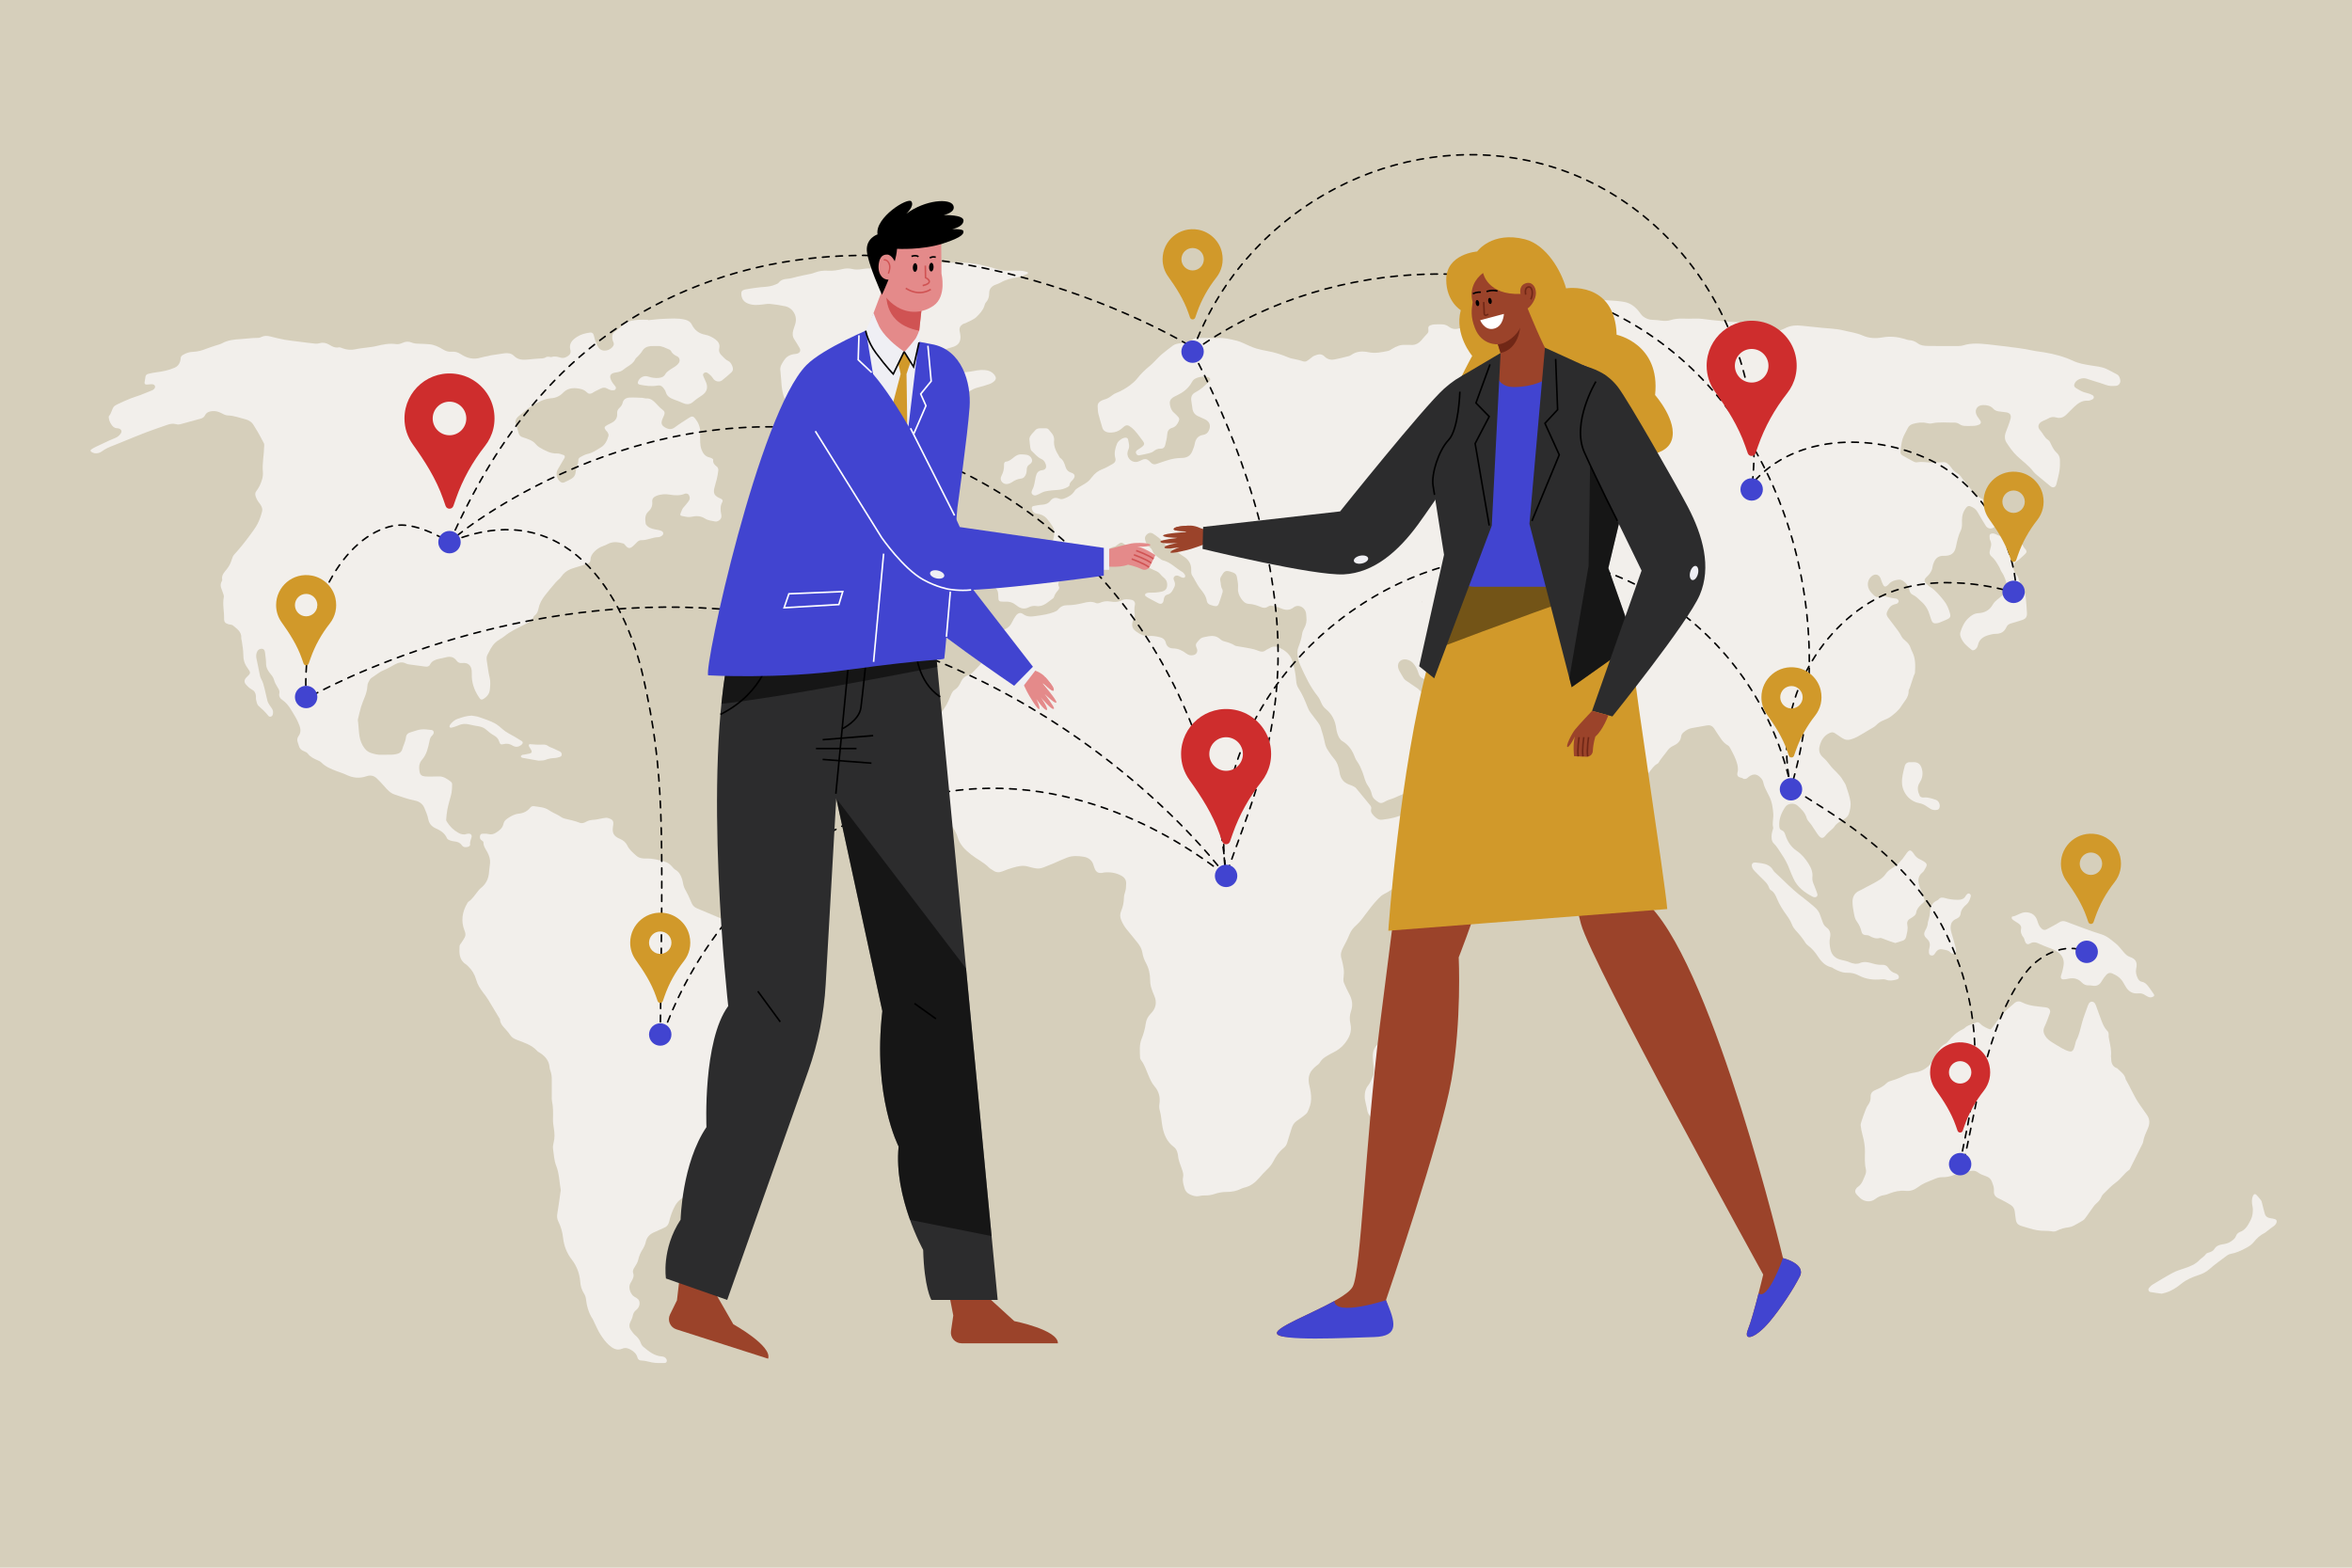<svg xmlns="http://www.w3.org/2000/svg" xmlns:xlink="http://www.w3.org/1999/xlink" x="0px" y="0px" viewBox="0 0 750 500" style="enable-background:new 0 0 750 500;" xml:space="preserve"><g id="BACKGROUND">	<rect style="fill:#D6CFBB;" width="750" height="500"></rect>	<g>		<path style="fill:#F2EFEB;" d="M385.944,107.815c0.728,0,1.46,0.046,2.184-0.009c2.159-0.163,4.229,0.383,6.281,0.871   c1.332,0.316,2.564,1.047,3.847,1.576c0.78,0.322,1.554,0.68,2.363,0.907c1.166,0.327,2.352,0.597,3.544,0.807   c2.344,0.413,4.576,1.151,6.766,2.071c0.771,0.324,1.639,0.411,2.461,0.617c0.644,0.161,1.306,0.28,1.919,0.522   c0.639,0.253,1.171,0.19,1.697-0.22c0.382-0.298,0.815-0.54,1.158-0.875c0.499-0.488,1.092-0.704,1.742-0.909   c0.972-0.307,1.736-0.192,2.482,0.552c0.816,0.815,1.904,1.138,3.021,0.943c1.549-0.271,3.072-0.692,4.601-1.068   c0.29-0.071,0.591-0.188,0.831-0.361c1.715-1.242,3.661-1.297,5.586-0.893c2.105,0.442,4.099,0,6.112-0.396   c0.51-0.1,0.983-0.444,1.445-0.722c1.267-0.76,2.579-1.328,4.105-1.231c0.604,0.039,1.216-0.033,1.82,0.013   c1.477,0.111,2.56-0.553,3.465-1.643c0.578-0.696,1.177-1.375,1.8-2.031c0.391-0.411,0.331-0.853,0.284-1.351   c-0.072-0.746,0.1-1.023,0.735-1.257c0.391-0.144,0.818-0.234,1.234-0.262c0.665-0.045,1.335,0.001,2.002-0.025   c0.943-0.036,1.804,0.169,2.562,0.753c0.935,0.721,2.018,0.904,3.107,0.586c1.533-0.447,3.098-0.496,4.665-0.627   c1.347-0.113,2.629-0.417,3.485-1.652c0.444-0.641,1.181-0.763,1.924-0.878c1.133-0.175,2.258-0.419,3.374-0.687   c0.465-0.112,0.974-0.268,1.331-0.563c1.492-1.237,3.46-1.432,5.073-2.39c0.203-0.121,0.454-0.197,0.691-0.221   c2.83-0.286,5.566-1.195,8.432-1.249c1.379-0.026,2.589-0.604,3.736-1.306c1.278-0.782,2.699-1.054,4.15-1.216   c1.047-0.118,2.051,0.114,3.026,0.49c1.027,0.395,2.076,0.645,3.195,0.609c0.474-0.015,0.981,0.064,1.425,0.23   c1.164,0.436,2.363,0.449,3.58,0.502c1.568,0.07,3.147,0.192,4.691,0.463c2.139,0.375,3.721,1.679,4.996,3.391   c0.324,0.435,0.644,0.901,1.063,1.23c0.873,0.685,1.862,1.083,3.017,1.098c1.023,0.014,2.046,0.169,3.066,0.285   c0.915,0.104,1.812,0.077,2.7-0.2c1.287-0.401,2.609-0.512,3.955-0.472c1.213,0.036,2.43,0.063,3.64-0.006   c1.897-0.109,3.739,0.301,5.605,0.478c0.902,0.085,1.803,0.177,2.704,0.267c0.721,0.072,1.441,0.161,2.164,0.216   c0.845,0.064,1.691,0.14,2.537,0.138c0.871-0.002,1.685,0.145,2.447,0.577c0.843,0.478,1.692,0.946,2.545,1.407   c0.64,0.346,1.274,0.71,1.939,1.002c1.939,0.85,3.894,1.31,5.945,0.281c0.972-0.488,2.042-0.781,3.007-1.282   c1.752-0.909,3.583-1.012,5.489-0.79c2.039,0.237,4.086,0.415,6.127,0.632c2.345,0.25,4.748,0.274,7.013,0.844   c2.041,0.513,4.166,0.762,6.126,1.632c2.057,0.913,4.198,0.975,6.415,0.586c2.357-0.413,4.712-0.168,7.014,0.51   c0.465,0.137,0.93,0.352,1.402,0.373c1.078,0.047,1.959,0.44,2.828,1.08c0.897,0.66,2.061,0.744,3.131,0.767   c3.336,0.07,6.675,0.034,10.012,0.02c0.418-0.002,0.853-0.068,1.252-0.194c2.676-0.847,5.391-0.587,8.105-0.305   c1.504,0.157,3.006,0.332,4.505,0.526c3.179,0.413,6.372,0.722,9.512,1.416c1.236,0.274,2.509,0.379,3.76,0.592   c3.177,0.541,6.285,1.343,9.211,2.717c1.787,0.839,3.692,1.14,5.606,1.451c1.672,0.272,3.388,0.389,4.952,1.101   c1.154,0.525,2.257,1.162,3.38,1.755c0.727,0.384,0.938,1.097,1.064,1.817c0.156,0.894-0.456,1.752-1.349,1.827   c-1.082,0.091-2.158,0.129-3.228-0.284c-1.298-0.501-2.648-0.864-3.976-1.288c-0.749-0.239-1.498-0.481-2.248-0.719   c-1.293-0.41-3.026,0.225-3.656,1.339c-0.411,0.727-0.318,1.277,0.392,1.702c1.036,0.621,2.057,1.272,3.286,1.511   c0.643,0.125,1.285,0.371,1.862,0.683c0.662,0.359,0.63,1.103-0.036,1.418c-0.428,0.202-0.927,0.412-1.378,0.382   c-1.888-0.124-3.226,0.873-4.48,2.063c-0.792,0.751-1.558,1.532-2.319,2.315c-0.924,0.952-2.023,1.354-3.306,0.974   c-0.946-0.28-1.762-0.146-2.599,0.357c-0.671,0.403-1.46,0.612-2.125,1.023c-1.041,0.644-1.268,1.736-0.451,2.629   c0.934,1.02,1.394,2.406,2.649,3.194c0.458,0.288,0.691,0.974,0.963,1.51c0.469,0.923,0.925,1.841,1.725,2.541   c0.68,0.595,0.989,1.421,1.029,2.267c0.053,1.141,0.021,2.305-0.15,3.433c-0.209,1.375-0.597,2.722-0.915,4.079   c-0.055,0.234-0.128,0.47-0.234,0.684c-0.268,0.543-0.85,0.729-1.384,0.441c-0.21-0.114-0.397-0.275-0.584-0.428   c-1.354-1.116-2.712-2.228-4.054-3.358c-0.416-0.351-0.845-0.712-1.171-1.142c-1.476-1.954-3.494-3.325-5.232-4.992   c-1.295-1.242-2.362-2.761-3.341-4.279c-0.548-0.85-0.629-1.964-0.286-2.997c0.248-0.747,0.57-1.468,0.834-2.21   c0.283-0.797,0.597-1.59,0.787-2.411c0.272-1.173-0.254-1.834-1.471-1.993c-0.778-0.101-1.558-0.189-2.336-0.297   c-0.68-0.094-1.279-0.354-1.751-0.878c-0.848-0.942-2.004-1.128-3.162-1.138c-2.065-0.019-3.023,1.762-1.94,3.535   c0.315,0.515,0.73,0.969,1.031,1.491c0.29,0.503,0.145,0.981-0.391,1.208c-0.491,0.208-1.032,0.361-1.561,0.4   c-0.906,0.066-1.82,0.012-2.729,0.029c-0.749,0.014-1.405-0.149-2.044-0.6c-0.414-0.292-1.006-0.476-1.514-0.466   c-2.418,0.051-4.849-0.281-7.257,0.248c-0.508,0.112-1.095,0.031-1.613-0.094c-1.469-0.353-2.888-0.148-4.31,0.233   c-0.812,0.217-1.405,0.655-1.771,1.431c-0.541,1.15-1.279,2.234-1.643,3.435c-0.398,1.313-0.496,2.722-0.664,4.098   c-0.063,0.515,0.259,0.921,0.719,1.176c1.165,0.646,2.323,1.307,3.505,1.92c0.31,0.16,0.721,0.288,1.047,0.225   c1.937-0.373,3.854,0.25,5.785,0.06c0.782-0.077,1.583,0.006,2.36-0.096c0.74-0.097,1.313,0.123,1.809,0.623   c0.341,0.344,0.71,0.679,0.968,1.081c0.54,0.842,1.236,1.466,2.116,1.944c0.402,0.218,0.693,0.645,1.023,0.988   c0.081,0.084,0.103,0.223,0.178,0.315c1.441,1.787,2.847,3.605,4.354,5.336c0.456,0.524,1.169,0.852,1.809,1.182   c0.68,0.35,1.184,0.817,1.492,1.519c0.558,1.273,1.373,2.43,1.653,3.831c0.08,0.402,0.338,0.772,0.538,1.144   c0.172,0.319,0.399,0.61,0.568,0.931c0.507,0.961,0.451,1.496-0.175,1.917c-0.766,0.514-1.697,0.421-2.321-0.236   c-0.083-0.087-0.158-0.186-0.22-0.289c-0.873-1.448-1.785-2.875-2.599-4.356c-0.538-0.978-1.364-1.519-2.346-1.885   c-0.508-0.189-0.939,0-1.281,0.428c-0.949,1.187-1.375,2.542-1.368,4.053c0.005,1.089,0.125,2.21-0.375,3.226   c-0.811,1.652-1.172,3.417-1.544,5.202c-0.452,2.17-1.62,2.971-3.94,2.902c-1.453-0.044-2.43,0.63-3.016,1.895   c-0.253,0.545-0.461,1.14-0.534,1.731c-0.144,1.161-0.753,2.021-1.548,2.801c-0.258,0.253-0.542,0.491-0.743,0.785   c-0.299,0.438-0.331,0.944,0.044,1.347c0.451,0.484,0.914,0.996,1.47,1.338c1.796,1.105,3.07,2.743,4.368,4.318   c0.997,1.21,1.612,2.708,2.03,4.243c0.243,0.893-0.012,1.381-0.845,1.754c-0.88,0.394-1.763,0.782-2.661,1.131   c-0.331,0.128-0.705,0.169-1.064,0.194c-0.608,0.042-1.064-0.227-1.288-0.804c-0.219-0.565-0.433-1.136-0.596-1.719   c-0.486-1.738-1.33-3.232-2.717-4.429c-0.869-0.751-1.597-1.658-2.684-2.146c-0.648-0.291-0.983-0.845-1.133-1.552   c-0.264-1.24-0.943-2.191-2.026-2.895c-0.49-0.318-0.907-0.465-1.505-0.384c-1.185,0.16-2.245,0.494-3.043,1.44   c-0.155,0.184-0.344,0.344-0.536,0.491c-0.509,0.387-0.917,0.344-1.197-0.199c-0.302-0.585-0.57-1.2-0.755-1.83   c-0.468-1.587-1.805-2.005-3.028-0.949c-1.287,1.112-1.604,3.057-0.395,4.764c0.312,0.441,0.738,0.802,1.111,1.2   c0.551,0.586,1.24,0.81,1.988,0.557c0.987-0.334,1.898-0.161,2.844,0.148c0.568,0.186,1.183,0.229,1.777,0.337   c0.296,0.054,0.634,0.039,0.875,0.185c0.227,0.137,0.473,0.438,0.487,0.68c0.013,0.24-0.196,0.581-0.41,0.724   c-0.29,0.192-0.677,0.24-1.024,0.345c-1.228,0.372-1.826,1.363-2.293,2.431c-0.257,0.589-0.078,1.198,0.31,1.716   c0.652,0.872,1.302,1.747,1.971,2.606c0.855,1.098,1.704,2.19,2.34,3.449c0.286,0.566,0.813,1.046,1.317,1.46   c0.727,0.597,1.277,1.278,1.575,2.175c0.152,0.459,0.347,0.908,0.566,1.339c1.065,2.099,0.972,4.346,0.841,6.592   c-0.02,0.342-0.267,0.666-0.385,1.007c-0.218,0.628-0.418,1.261-0.625,1.892c-0.206,0.629-0.402,1.262-0.619,1.888   c-0.119,0.343-0.395,0.679-0.385,1.011c0.065,2.088-1.451,3.401-2.413,4.968c-0.798,1.298-2.024,2.25-3.2,3.184   c-0.74,0.588-1.691,0.925-2.574,1.314c-0.78,0.344-1.453,0.745-2.068,1.393c-0.648,0.682-1.58,1.102-2.407,1.605   c-1.242,0.756-2.487,1.511-3.76,2.213c-0.579,0.319-1.222,0.532-1.85,0.751c-1.04,0.363-2.028,0.237-2.949-0.389   c-0.753-0.511-1.528-0.99-2.269-1.517c-0.566-0.403-1.089-0.357-1.701-0.085c-1.905,0.849-2.792,2.506-3.235,4.354   c-0.299,1.247,0.017,2.485,1.133,3.438c0.817,0.698,1.525,1.551,2.169,2.419c1.26,1.7,3.081,2.909,4.126,4.79   c0.323,0.581,0.781,1.112,0.983,1.729c0.564,1.723,1.212,3.452,1.466,5.231c0.172,1.201-0.114,2.537-0.478,3.725   c-0.324,1.056-1.294,1.714-2.288,2.238c-0.97,0.512-1.884,1.101-2.464,2.088c-0.12,0.204-0.314,0.37-0.494,0.532   c-0.807,0.725-1.645,1.401-2.325,2.277c-0.652,0.841-1.298,0.827-1.978,0.037c-0.588-0.684-1.042-1.483-1.558-2.23   c-0.481-0.696-0.909-1.44-1.469-2.065c-0.416-0.465-0.771-0.925-0.943-1.522c-0.478-1.658-1.667-2.799-2.899-3.884   c-1.092-0.962-3.075-0.781-3.891,0.434c-1.232,1.834-2.082,3.832-1.92,6.13c0.041,0.585,0.159,1.09,0.774,1.306   c0.715,0.251,0.952,0.818,1.169,1.493c0.663,2.068,1.781,3.83,3.625,5.076c1.532,1.035,2.696,2.43,3.684,3.973   c0.864,1.349,1.503,2.771,1.31,4.443c-0.155,1.34,0.573,2.455,0.983,3.649c0.197,0.572,0.455,1.127,0.611,1.709   c0.162,0.603-0.298,1.076-0.92,1.008c-0.178-0.019-0.368-0.047-0.524-0.127c-2.641-1.355-4.955-3.063-6.211-5.879   c-0.42-0.941-0.853-1.879-1.212-2.844c-0.638-1.716-1.463-3.328-2.508-4.827c-0.826-1.185-1.476-2.467-2.561-3.507   c-0.715-0.685-0.751-1.874-0.629-2.919c0.049-0.419,0.193-0.826,0.289-1.24c0.068-0.295,0.239-0.621,0.172-0.883   c-0.373-1.457,0.138-2.903,0.042-4.313c-0.13-1.907-0.388-3.863-1.286-5.632c-0.439-0.866-0.893-1.726-1.293-2.61   c-0.247-0.547-0.479-1.12-0.586-1.706c-0.115-0.634-0.396-1.121-0.827-1.575c-1.237-1.305-2.336-1.42-3.826-0.352   c-0.245,0.176-0.431,0.454-0.695,0.579c-0.246,0.118-0.558,0.115-0.843,0.126c-0.105,0.004-0.222-0.092-0.32-0.162   c-0.529-0.381-1.367-0.188-1.709-0.913c-0.29-0.615,0.11-1.185,0.114-1.775c0.004-0.597-0.049-1.21-0.192-1.788   c-0.456-1.842-1.368-3.498-2.249-5.159c-0.193-0.363-0.468-0.763-0.812-0.95c-1.635-0.891-2.399-2.515-3.417-3.925   c-0.354-0.491-0.626-1.041-0.984-1.528c-0.549-0.747-1.297-1.057-2.23-0.887c-1.605,0.293-3.208,0.596-4.818,0.854   c-1.003,0.161-1.81,0.67-2.568,1.287c-0.431,0.351-0.775,0.774-0.84,1.358c-0.179,1.585-1.29,2.476-2.569,3.045   c-0.903,0.402-1.475,0.994-1.994,1.753c-0.34,0.498-0.748,0.95-1.117,1.429c-0.368,0.478-0.729,0.961-1.085,1.448   c-0.249,0.341-0.406,0.843-0.738,1.013c-1.196,0.61-1.842,1.701-2.633,2.686c-0.411,0.513-0.969,0.91-1.471,1.346   c-0.319,0.277-0.701,0.494-0.98,0.805c-0.708,0.789-1.21,1.663-0.956,2.801c0.119,0.53,0.181,1.075,0.235,1.616   c0.066,0.661,0.185,1.333,0.123,1.986c-0.126,1.323-0.362,2.636-0.545,3.953c-0.058,0.419-0.171,0.851-0.124,1.262   c0.238,2.045-0.866,3.584-1.884,5.158c-0.129,0.199-0.31,0.374-0.492,0.529c-0.688,0.589-1.378,1.177-2.085,1.743   c-0.845,0.677-1.434,0.631-2.247-0.101c-0.647-0.583-1.09-1.3-1.414-2.094c-0.367-0.898-0.739-1.796-1.051-2.714   c-0.354-1.04-0.735-2.041-1.487-2.886c-0.309-0.347-0.474-0.842-0.637-1.294c-0.432-1.196-0.786-2.421-1.247-3.605   c-0.46-1.182-0.922-2.355-1.616-3.448c-0.709-1.116-1.219-2.364-1.752-3.582c-0.338-0.773-0.491-1.63-0.846-2.394   c-1.146-2.463-1.47-5.113-1.806-7.755c-0.121-0.948-0.375-1.763-1.063-2.434c-0.473-0.46-1.004-0.654-1.657-0.481   c-0.41,0.109-0.841,0.159-1.235,0.308c-0.831,0.314-1.404-0.028-1.892-0.655c-0.112-0.143-0.232-0.285-0.318-0.443   c-0.585-1.078-1.892-1.342-2.584-2.236c-0.692-0.895-1.095-2.008-1.725-2.961c-0.325-0.491-0.826-0.897-1.316-1.243   c-1.254-0.884-2.325-1.946-3.21-3.188c-0.656-0.921-1.53-1.422-2.631-1.334c-1.444,0.115-2.874,0.408-4.318,0.53   c-2.224,0.187-4.445,0.467-6.681-0.042c-1.651-0.376-3.34-0.583-5.011-0.87c-0.358-0.062-0.709-0.176-1.069-0.214   c-1.426-0.152-2.336-0.903-2.734-2.28c-0.05-0.174-0.112-0.349-0.196-0.509c-0.472-0.895-0.957-1.036-1.922-0.629   c-0.725,0.305-1.469,0.564-2.204,0.844c-0.478,0.182-0.937,0.141-1.414-0.05c-0.788-0.315-1.582-0.623-2.393-0.869   c-1.005-0.305-1.881-0.819-2.719-1.435c-0.484-0.356-0.981-0.749-1.536-0.942c-0.852-0.296-1.274-0.887-1.504-1.68   c-0.307-1.061-0.757-2.046-1.454-2.909c-0.627-0.776-1.363-1.319-2.404-1.497c-1.651-0.282-2.917,0.823-2.664,2.471   c0.063,0.41,0.233,0.82,0.431,1.189c0.431,0.8,0.897,1.582,1.381,2.352c0.156,0.249,0.383,0.475,0.625,0.645   c1.04,0.731,2.099,1.435,3.15,2.152c0.3,0.204,0.63,0.38,0.885,0.631c1.954,1.915,1.896,1.608,1.807,4.239   c-0.046,1.369,0.048,1.452,1.419,1.795c1.147,0.287,2.247,0.326,3.396-0.018c1.091-0.326,1.962-0.844,2.631-1.8   c1.021-1.457,2.652-1.503,3.777-0.148c0.579,0.698,1.094,1.453,1.612,2.199c0.375,0.539,0.847,0.89,1.517,0.82   c1.481-0.156,2.383,0.668,3.126,1.784c0.101,0.151,0.197,0.306,0.299,0.457c1.486,2.195,1.479,3.003,0.04,5.272   c-0.582,0.918-1.102,1.876-1.641,2.82c-0.12,0.21-0.266,0.433-0.294,0.663c-0.299,2.453-2.212,3.623-3.921,4.949   c-0.281,0.218-0.645,0.326-0.965,0.497c-0.318,0.17-0.708,0.288-0.928,0.546c-0.869,1.022-2.061,1.484-3.251,1.923   c-1.703,0.628-3.098,1.601-4.061,3.168c-0.546,0.888-1.474,1.337-2.417,1.483c-1.493,0.23-2.724,0.988-4.022,1.631   c-0.379,0.188-0.715,0.523-1.11,0.607c-2.16,0.459-4.008,1.719-6.111,2.325c-0.688,0.198-1.338,0.556-1.977,0.894   c-0.533,0.283-1.07,0.342-1.557,0.029c-0.972-0.626-1.946-1.293-2.203-2.535c-0.214-1.034-0.665-1.946-1.265-2.797   c-0.93-1.318-1.173-2.914-1.738-4.377c-0.441-1.141-0.914-2.236-1.616-3.24c-0.31-0.443-0.608-0.919-0.788-1.424   c-0.776-2.174-1.99-3.976-4.023-5.18c-0.392-0.232-0.731-0.641-0.961-1.045c-0.544-0.953-0.839-1.988-0.985-3.095   c-0.318-2.421-1.373-4.501-3.279-6.062c-0.638-0.523-1.076-1.107-1.398-1.851c-0.335-0.773-0.678-1.581-1.197-2.228   c-2.378-2.962-3.964-6.347-5.509-9.777c-0.667-1.48-1.068-2.954-0.966-4.561c0.027-0.415,0.102-0.847,0.256-1.231   c0.563-1.41,1.025-2.836,1.24-4.351c0.091-0.641,0.37-1.285,0.691-1.857c0.622-1.109,0.822-2.265,0.664-3.508   c-0.038-0.3-0.055-0.603-0.069-0.905c-0.06-1.278-1.075-2.43-2.309-2.608c-0.635-0.092-1.217,0.074-1.711,0.459   c-1.308,1.02-2.634,0.9-4.077,0.265c-0.933-0.41-1.958-0.642-2.964-0.838c-0.358-0.07-0.841,0.117-1.165,0.337   c-0.746,0.505-1.415,0.433-2.217,0.1c-1.226-0.509-2.479-0.949-3.851-1.001c-1.12-0.043-1.867-0.847-2.446-1.705   c-0.648-0.961-1.094-2.025-0.995-3.245c0.099-1.22-0.123-2.412-0.351-3.608c-0.127-0.666-0.444-1.108-1.052-1.364   c-0.112-0.047-0.221-0.1-0.335-0.141c-2.393-0.857-2.609-0.455-3.747,1.49c-0.17,0.291-0.278,0.73-0.191,1.038   c0.261,0.928,0.092,1.944,0.641,2.82c0.167,0.266,0.189,0.717,0.099,1.033c-0.332,1.164-0.725,2.31-1.121,3.455   c-0.292,0.847-0.667,1.074-1.506,0.911c-0.414-0.081-0.815-0.234-1.22-0.36c-0.635-0.198-1.069-0.632-1.169-1.274   c-0.246-1.577-1.167-2.748-2.133-3.94c-0.643-0.793-1.099-1.739-1.631-2.621c-0.249-0.413-0.441-0.865-0.726-1.249   c-0.346-0.466-0.478-0.97-0.474-1.531c0.001-0.182-0.012-0.364-0.006-0.546c0.073-1.971-0.92-3.359-2.502-4.346   c-0.778-0.485-1.508-0.994-2.184-1.614c-0.338-0.31-0.815-0.516-1.265-0.649c-1.154-0.34-2.062-0.985-2.767-1.953   c-0.908-1.248-2.149-2.12-3.411-2.965c-0.634-0.425-1.289-0.394-1.855,0.076c-0.519,0.43-0.897,0.95-0.728,1.736   c0.171,0.796,0.456,1.482,1.06,2.057c0.478,0.456,1.049,0.938,1.262,1.524c0.529,1.456,1.809,2.059,2.904,2.888   c0.095,0.072,0.209,0.137,0.323,0.162c2.522,0.564,4.213,2.538,6.348,3.757c0.3,0.171,0.537,0.495,0.735,0.793   c0.21,0.317,0.284,0.742-0.08,0.971c-0.199,0.125-0.572,0.072-0.827-0.015c-0.452-0.154-0.856-0.48-1.314-0.582   c-0.915-0.203-1.604,0.564-1.226,1.406c0.344,0.766,0.536,1.449,0.126,2.244c-0.501,0.971-0.88,2.035-2.094,2.354   c-0.905,0.237-1.187,0.844-1.29,1.733c-0.144,1.235-0.857,1.531-1.889,0.956c-0.949-0.528-1.927-1.003-2.881-1.522   c-0.368-0.201-0.721-0.438-1.049-0.699c-0.213-0.169-0.124-0.674,0.132-0.787c0.271-0.119,0.564-0.236,0.853-0.254   c0.665-0.042,1.337,0.012,2.001-0.038c0.721-0.054,1.449-0.126,2.152-0.29c1.313-0.305,1.826-1.002,1.802-2.307   c-0.016-0.831-0.312-1.518-0.97-2.066c-0.46-0.383-0.892-0.812-1.27-1.275c-0.529-0.648-1.262-0.935-1.988-1.229   c-1.763-0.711-3.248-1.833-4.698-3.03c-1.321-1.091-2.48-2.284-3.253-3.847c-0.227-0.459-0.713-0.822-1.143-1.144   c-1.282-0.96-1.375-0.94-2.649,0.024c-0.24,0.182-0.482,0.428-0.756,0.483c-0.983,0.2-1.816,0.641-2.554,1.313   c-0.433,0.394-0.972,0.453-1.54,0.31c-0.882-0.222-1.768-0.427-2.653-0.641c-0.727-0.176-1.442-0.18-2.136,0.139   c-0.773,0.354-1.395,0.904-1.291,1.795c0.231,1.984-0.969,3.012-2.434,3.879c-0.458,0.271-0.975,0.499-1.493,0.597   c-0.723,0.137-1.19,0.524-1.577,1.109c-0.434,0.656-0.842,1.355-1.393,1.902c-0.752,0.746-1.27,1.429-0.659,2.529   c0.116,0.21-0.079,0.725-0.288,0.958c-0.576,0.643-1.072,1.312-1.334,2.143c-0.053,0.168-0.137,0.373-0.271,0.463   c-1.678,1.111-3.05,2.847-5.438,2.478c-0.823-0.127-1.679,0.038-2.468,0.449c-1.364,0.71-2.704,0.255-3.723-0.582   c-1.122-0.921-2.254-1.362-3.656-1.244c-0.12,0.01-0.243,0.003-0.364,0.001c-1.753-0.033-1.835-0.09-1.865-1.865   c-0.014-0.871-0.083-1.681-0.72-2.363c-0.435-0.466-0.301-1.007-0.045-1.528c0.505-1.029,1.122-1.994,1.424-3.132   c0.174-0.656,0.306-1.24,0.205-1.937c-0.119-0.824-0.006-1.681,0.007-2.523c0.008-0.536,0.103-1.089,0.005-1.605   c-0.137-0.723,0.109-1.166,0.717-1.491c0.374-0.2,0.747-0.406,1.101-0.639c0.484-0.318,1.015-0.465,1.56-0.306   c1.311,0.383,2.649,0.24,3.979,0.285c0.604,0.02,1.205,0.113,1.809,0.138c1.866,0.079,3.733,0.177,5.6,0.194   c0.854,0.008,1.163-0.324,1.386-1.167c0.232-0.878,0.458-1.758,0.664-2.642c0.301-1.292,0.21-2.547-0.537-3.675   c-0.534-0.806-1.087-1.614-1.735-2.328c-0.798-0.88-1.857-1.348-3.046-1.475c-0.997-0.106-1.499-0.703-1.671-1.639   c-0.078-0.426,0.105-0.735,0.519-0.814c0.891-0.169,1.786-0.367,2.687-0.415c1.094-0.057,2.021-0.355,2.701-1.25   c0.73-0.961,1.684-1.163,2.749-0.7c0.69,0.3,1.253,0.136,1.905-0.126c1.268-0.51,2.365-1.147,3.099-2.379   c0.289-0.485,0.88-0.815,1.38-1.143c0.857-0.562,1.795-1.009,2.616-1.617c0.572-0.424,1.056-0.997,1.49-1.571   c0.901-1.193,1.991-2.054,3.417-2.585c1.126-0.419,2.171-1.068,3.23-1.653c0.709-0.391,1.053-1.02,0.829-1.833   c-0.445-1.616-0.063-3.126,0.534-4.61c0.397-0.986,1.835-1.981,2.852-1.928c0.235,0.012,0.623,0.286,0.655,0.485   c0.179,1.116,0.66,2.234,0.091,3.379c-0.133,0.267-0.203,0.575-0.249,0.872c-0.29,1.876,1.527,3.468,3.346,2.918   c0.459-0.139,0.889-0.38,1.326-0.586c0.799-0.378,1.527-0.297,2.181,0.314c0.177,0.166,0.362,0.325,0.523,0.506   c0.547,0.616,1.167,0.768,1.96,0.467c1.074-0.408,2.181-0.732,3.271-1.098c1.506-0.505,3.069-0.766,4.639-0.783   c1.654-0.019,2.81-0.635,3.416-2.182c0.285-0.728,0.615-1.459,0.75-2.22c0.283-1.6,1.004-2.693,2.722-2.957   c0.82-0.126,1.434-0.581,1.797-1.376c0.721-1.579,0.302-2.837-1.265-3.604c-0.708-0.346-1.435-0.652-2.152-0.978   c-1.088-0.494-1.686-1.331-1.822-2.523c-0.096-0.841-0.262-1.674-0.364-2.515c-0.137-1.132,0.227-2.017,1.293-2.566   c1.58-0.814,2.898-1.971,4.128-3.238c0.168-0.173,0.364-0.322,0.513-0.509c0.221-0.276,0.095-0.758-0.223-0.947   c-1.206-0.716-4.197-0.248-5.087,0.807c-0.194,0.23-0.364,0.488-0.51,0.752c-1.071,1.943-2.76,3.172-4.709,4.108   c-0.437,0.21-0.886,0.411-1.287,0.679c-0.777,0.52-1.106,1.271-0.938,2.2c0.185,1.028,0.491,1.99,1.363,2.691   c0.47,0.378,0.858,0.856,1.285,1.287c0.393,0.398,0.409,0.831,0.19,1.333c-0.428,0.983-0.998,1.831-2.083,2.141   c-1.187,0.339-1.562,1.122-1.629,2.303c-0.062,1.075-0.385,2.137-0.621,3.198c-0.165,0.74-0.636,1.18-1.417,1.15   c-0.903-0.034-1.624,0.292-2.324,0.851c-0.407,0.324-0.969,0.494-1.488,0.628c-0.996,0.257-2.008,0.46-3.022,0.644   c-0.466,0.085-0.825-0.152-1.021-0.588c-0.214-0.475-0.005-0.817,0.384-1.083c0.501-0.342,1.026-0.653,1.504-1.025   c0.773-0.602,0.87-1.096,0.285-1.846c-1.188-1.523-2.197-3.184-3.771-4.403c-0.9-0.696-1.499-0.946-2.536,0.022   c-0.826,0.77-1.726,1.356-2.824,1.556c-0.644,0.118-1.337,0.169-1.977,0.063c-0.868-0.143-1.579-0.611-1.847-1.545   c-0.417-1.455-0.888-2.896-1.244-4.366c-0.183-0.754-0.194-1.556-0.236-2.338c-0.048-0.888,0.405-1.497,1.188-1.872   c0.273-0.13,0.553-0.258,0.844-0.336c0.954-0.257,1.785-0.716,2.551-1.344c0.415-0.34,0.908-0.622,1.411-0.814   c1.604-0.612,3.061-1.483,4.417-2.508c0.766-0.58,1.516-1.23,2.109-1.979c1.213-1.531,2.577-2.879,4.099-4.1   c0.893-0.716,1.642-1.61,2.463-2.417c0.47-0.462,0.927-0.941,1.436-1.357c1.125-0.918,2.263-1.822,3.43-2.686   c0.373-0.276,0.836-0.488,1.289-0.588c0.825-0.183,1.669-0.31,2.512-0.367c0.945-0.065,1.786-0.315,2.487-0.967   c0.48-0.446,1.072-0.526,1.693-0.525c1.335,0.003,2.67,0.001,4.005,0.001C385.944,107.818,385.944,107.816,385.944,107.815z    M453.577,192c-0.018-0.044-0.026-0.112-0.057-0.125c-0.035-0.014-0.09,0.022-0.136,0.037c0.032,0.064,0.064,0.127,0.096,0.19   C453.512,192.068,453.545,192.034,453.577,192z"></path>		<path style="fill:#F2EFEB;" d="M455.204,260.751c-0.098,2.061-0.364,4.052-1.299,5.969c-1.647,3.376-3.054,6.868-4.688,10.251   c-0.625,1.294-1.562,2.446-2.419,3.616c-0.931,1.272-2.005,2.427-3.313,3.324c-0.696,0.477-1.449,0.878-2.2,1.266   c-0.713,0.368-1.245,0.897-1.802,1.474c-1.522,1.575-2.822,3.316-4.133,5.056c-0.474,0.628-0.931,1.271-1.435,1.874   c-0.422,0.505-0.867,1-1.36,1.433c-0.969,0.85-1.753,1.785-2.243,3.02c-0.58,1.459-1.317,2.86-2.056,4.25   c-0.564,1.06-0.869,2.1-0.527,3.309c0.312,1.103,0.585,2.229,0.734,3.364c0.116,0.885,0.105,1.812-0.02,2.696   c-0.098,0.691-0.11,1.332,0.167,1.953c0.494,1.106,0.966,2.23,1.557,3.285c1,1.787,1.341,3.62,0.648,5.582   c-0.459,1.299-0.524,2.641-0.21,3.948c0.619,2.575-0.377,4.636-1.921,6.529c-0.928,1.138-2.108,2.001-3.422,2.669   c-0.27,0.138-0.545,0.268-0.811,0.414c-1.375,0.756-2.788,1.436-3.62,2.911c-0.28,0.496-0.893,0.8-1.338,1.208   c-0.354,0.325-0.705,0.658-1.019,1.02c-1.33,1.53-1.361,3.323-0.921,5.154c0.342,1.424,0.582,2.839,0.533,4.313   c-0.048,1.436-0.535,2.737-1.127,3.996c-0.216,0.46-0.695,0.823-1.113,1.156c-0.71,0.567-1.45,1.099-2.206,1.602   c-0.961,0.638-1.506,1.519-1.814,2.62c-0.407,1.458-0.952,2.878-1.34,4.34c-0.201,0.755-0.588,1.332-1.16,1.794   c-1.447,1.168-2.479,2.648-3.307,4.286c-0.527,1.043-1.27,1.898-2.117,2.699c-0.833,0.787-1.591,1.657-2.344,2.524   c-1.297,1.493-2.782,2.676-4.765,3.118c-0.352,0.078-0.702,0.203-1.023,0.367c-1.439,0.731-2.986,1.019-4.57,1.014   c-1.358-0.004-2.659,0.224-3.927,0.655c-0.992,0.338-1.991,0.488-3.037,0.47c-0.601-0.01-1.22,0.034-1.801,0.175   c-1.082,0.262-2.05-0.08-2.986-0.496c-0.92-0.409-1.526-1.106-1.788-2.151c-0.28-1.112-0.666-2.162-0.395-3.359   c0.204-0.9-0.112-1.8-0.42-2.666c-0.508-1.423-1.104-2.82-1.223-4.356c-0.028-0.358-0.146-0.713-0.252-1.061   c-0.199-0.656-0.563-1.193-1.123-1.612c-2.052-1.537-3.02-3.697-3.519-6.136c-0.376-1.838-0.388-3.732-0.93-5.549   c-0.184-0.618-0.183-1.336-0.088-1.983c0.307-2.101-0.14-3.967-1.535-5.581c-0.97-1.124-1.521-2.478-2.083-3.816   c-0.634-1.507-1.133-3.072-2.129-4.406c-0.21-0.282-0.417-0.649-0.427-0.983c-0.059-1.99-0.301-3.984,0.476-5.931   c0.626-1.566,1.101-3.192,1.334-4.88c0.168-1.223,0.666-2.253,1.582-3.172c1.578-1.583,2.105-3.484,1.166-5.656   c-0.409-0.945-0.786-1.912-1.067-2.901c-0.195-0.687-0.272-1.427-0.274-2.144c-0.004-1.979-0.41-3.816-1.38-5.575   c-0.546-0.99-0.921-2.132-1.105-3.25c-0.199-1.212-0.789-2.161-1.49-3.067c-1.149-1.483-2.375-2.906-3.55-4.37   c-0.723-0.901-1.292-1.882-1.731-2.97c-0.398-0.985-0.376-1.892,0.006-2.813c0.566-1.363,0.877-2.759,0.889-4.242   c0.005-0.592,0.169-1.202,0.362-1.769c0.3-0.882,0.313-1.779,0.352-2.691c0.054-1.263-0.563-2.058-1.607-2.618   c-1.716-0.92-3.55-1.178-5.465-0.975c-0.24,0.025-0.472,0.118-0.712,0.148c-0.956,0.119-1.664-0.224-2.099-1.072   c-0.22-0.429-0.391-0.893-0.513-1.359c-0.422-1.621-1.642-2.481-3.109-2.73c-1.777-0.302-3.638-0.412-5.389,0.278   c-1.571,0.618-3.106,1.327-4.657,1.993c-0.223,0.096-0.454,0.171-0.678,0.264c-3.499,1.467-3.518,1.541-7.133,0.558   c-1.641-0.446-3.122-0.066-4.629,0.344c-1.167,0.318-2.309,0.75-3.432,1.203c-1.111,0.449-2.116,0.398-3.081-0.34   c-0.385-0.294-0.867-0.48-1.2-0.819c-1.674-1.705-3.853-2.71-5.7-4.164c-1.917-1.51-3.671-3.173-4.361-5.664   c-0.208-0.752-0.577-1.47-0.953-2.16c-0.286-0.523-0.682-0.992-1.064-1.456c-0.267-0.325-0.715-0.549-0.869-0.91   c-0.557-1.31-1.685-2.078-2.744-2.839c-1.303-0.937-2.038-2.21-2.691-3.581c-0.26-0.546-0.441-1.13-0.69-1.682   c-1.083-2.406-0.717-4.841,1.109-6.695c0.709-0.72,1.225-1.455,1.316-2.499c0.068-0.779,0.312-1.542,0.468-2.315   c0.219-1.088,0.31-2.162-0.308-3.176c-0.122-0.2-0.164-0.453-0.223-0.687c-0.266-1.054-0.483-2.123-0.795-3.163   c-0.592-1.976-0.438-3.82,0.803-5.519c0.142-0.195,0.312-0.395,0.376-0.619c0.478-1.673,1.585-2.978,2.479-4.416   c0.666-1.072,1.158-2.262,1.632-3.438c0.304-0.754,0.625-1.417,1.357-1.858c0.98-0.59,1.483-1.604,1.949-2.578   c0.482-1.008,1.192-1.666,2.228-1.986c0.664-0.205,1.177-0.599,1.65-1.086c1.097-1.13,2.249-2.198,3.102-3.556   c0.685-1.09,1.169-2.231,1.595-3.444c0.475-1.353,1.24-2.604,1.88-3.9c1.229-0.777,2.074-2.066,3.452-2.635   c1.134-0.468,1.879-1.262,2.368-2.379c0.289-0.661,0.715-1.266,1.109-1.877c0.575-0.89,1.504-1.263,2.304-0.649   c1.439,1.105,2.914,0.828,4.499,0.604c1.805-0.255,3.585-0.519,5.306-1.161c0.587-0.219,1.106-0.435,1.507-0.934   c0.733-0.913,1.726-1.311,2.878-1.299c1.774,0.018,3.497-0.321,5.203-0.739c1.319-0.323,2.594-0.558,3.91,0.06   c0.325,0.152,0.85,0.079,1.206-0.073c1.087-0.465,2.134-0.632,3.347-0.429c1.224,0.205,2.503,0.233,3.729-0.406   c0.931-0.485,2.028-0.313,3.043-0.137c0.779,0.135,1.27,0.837,1.088,1.627c-0.238,1.033-0.196,2.017-0.048,3.056   c0.078,0.544-0.222,1.175-0.455,1.723c-0.666,1.564-0.488,2.696,0.834,3.664c1.176,0.861,2.455,1.577,4.014,1.483   c0.544-0.033,1.097-0.051,1.637,0.008c0.658,0.071,1.313,0.202,1.956,0.359c0.947,0.231,1.673,0.774,1.907,1.755   c0.306,1.283,1.197,1.816,2.381,1.832c1.612,0.021,2.944,0.691,4.16,1.618c0.753,0.574,1.514,0.724,2.383,0.484   c0.774-0.213,1.198-0.87,1.101-1.656c-0.015-0.119-0.046-0.24-0.092-0.351c-0.262-0.626-0.554-1.285-0.06-1.892   c0.605-0.743,1.17-1.572,2.221-1.772c0.536-0.102,1.066-0.241,1.605-0.319c1.304-0.189,2.532-0.091,3.577,0.872   c0.346,0.319,0.793,0.6,1.242,0.723c1.233,0.339,2.457,0.663,3.539,1.386c0.19,0.127,0.458,0.148,0.695,0.19   c1.431,0.25,2.869,0.46,4.292,0.749c0.826,0.168,1.66,0.382,2.432,0.712c0.856,0.366,1.602,0.446,2.385-0.145   c0.383-0.289,0.87-0.435,1.273-0.7c1.024-0.674,2.065-0.614,3.115-0.115c1.919,0.911,3.449,2.119,4.134,4.309   c0.639,2.044,1.037,4.107,1.196,6.221c0.066,0.879,0.264,1.687,0.737,2.402c1.284,1.938,2.139,4.074,2.986,6.22   c0.22,0.557,0.529,1.094,0.88,1.58c0.743,1.029,1.563,2.002,2.307,3.03c0.352,0.487,0.702,1.016,0.881,1.581   c0.492,1.557,0.975,3.126,1.297,4.724c0.185,0.918,0.458,1.761,0.962,2.522c0.602,0.909,1.199,1.836,1.915,2.651   c1.137,1.293,1.629,2.822,1.865,4.463c0.273,1.893,1.195,3.258,3.034,3.93c0.399,0.146,0.809,0.272,1.186,0.463   c0.372,0.189,0.788,0.382,1.048,0.689c1.482,1.756,2.92,3.549,4.381,5.323c0.32,0.389,0.582,0.786,0.441,1.318   c-0.26,0.979,0.325,1.604,0.918,2.231c0.694,0.734,1.51,1.309,2.547,1.191c1.315-0.149,2.637-0.363,3.913-0.706   c1.754-0.47,3.469-1.09,5.203-1.637c0.229-0.072,0.474-0.133,0.712-0.138c1.111-0.021,2.146-0.269,3.143-0.789   c0.724-0.378,1.332-0.017,1.488,0.759c0.024,0.118,0.035,0.241,0.036,0.362C455.206,259.78,455.204,260.265,455.204,260.751z"></path>		<path style="fill:#F2EFEB;" d="M206.645,102.126c1.624-0.15,3.245-0.383,4.872-0.431c2.294-0.067,4.599-0.304,6.883,0.249   c1.008,0.244,1.753,0.68,2.24,1.646c0.867,1.721,2.256,2.805,4.193,3.16c1.211,0.222,2.291,0.761,3.285,1.492   c0.964,0.709,1.518,1.623,1.245,2.812c-0.221,0.962,0.091,1.663,0.731,2.292c0.687,0.675,1.296,1.42,2.229,1.835   c0.788,0.35,1.548,2.005,1.376,2.778c-0.062,0.278-0.228,0.582-0.439,0.771c-0.991,0.888-1.979,1.787-3.037,2.591   c-0.798,0.606-1.972,0.4-2.634-0.353c-0.279-0.317-0.472-0.714-0.766-1.014c-0.378-0.385-0.786-0.76-1.24-1.045   c-0.378-0.237-0.828-0.18-1.179,0.145c-0.324,0.299-0.236,0.66-0.088,1.005c0.262,0.613,0.537,1.22,0.807,1.829   c0.756,1.709,0.265,3.21-1.302,4.225c-0.962,0.623-1.919,1.278-2.776,2.033c-1.075,0.947-2.149,0.914-3.362,0.362   c-0.936-0.426-1.911-0.766-2.875-1.128c-1.178-0.442-2.169-1.041-2.524-2.386c-0.118-0.45-0.451-0.854-0.729-1.249   c-0.456-0.647-1.062-0.939-1.885-0.784c-1.882,0.356-3.743,0.084-5.595-0.263c-0.682-0.128-0.864-0.569-0.533-1.213   c0.622-1.211,1.891-1.813,3.18-1.385c1.118,0.371,2.238,0.553,3.399,0.421c0.864-0.098,1.593-0.358,2.072-1.242   c0.297-0.547,0.908-0.949,1.434-1.34c0.582-0.432,1.252-0.745,1.838-1.173c0.384-0.281,0.753-0.631,1.008-1.027   c0.465-0.721,0.265-1.667-0.478-2.047c-0.826-0.422-1.606-0.826-2.009-1.731c-0.089-0.199-0.324-0.385-0.535-0.47   c-1.228-0.493-2.386-1.214-3.792-1.138c-0.726,0.04-1.46-0.032-2.183,0.033c-1.134,0.102-2.079,0.537-2.695,1.595   c-0.33,0.567-0.815,1.046-1.251,1.547c-0.318,0.366-0.79,0.647-0.981,1.064c-0.516,1.125-1.478,1.728-2.443,2.357   c-0.406,0.265-0.818,0.529-1.183,0.845c-0.668,0.578-1.422,0.848-2.303,0.959c-2.1,0.266-2.53,1.109-1.528,2.93   c0.317,0.576,0.793,1.063,1.176,1.605c0.303,0.43,0.084,1.057-0.427,1.152c-0.346,0.064-0.731,0.065-1.069-0.02   c-0.406-0.102-0.8-0.292-1.165-0.503c-0.642-0.37-1.28-0.34-1.918-0.05c-0.661,0.3-1.31,0.629-1.955,0.962   c-0.322,0.166-0.614,0.393-0.938,0.554c-0.598,0.297-1.143,0.28-1.649-0.247c-0.895-0.932-2.075-1.188-3.305-1.303   c-1.655-0.155-3.13,0.207-4.317,1.452c-1.01,1.06-2.299,1.632-3.715,1.729c-2.279,0.157-4.198,1.226-6.053,2.341   c-1.544,0.929-2.883,2.199-4.308,3.324c-1.024,0.808-1.364,1.764-0.805,3.036c0.338,0.77,0.477,1.626,0.724,2.438   c0.209,0.688,0.658,1.12,1.369,1.324c0.696,0.2,1.377,0.463,2.05,0.734c0.794,0.32,1.493,0.771,2.06,1.444   c0.344,0.408,0.759,0.798,1.221,1.057c1.74,0.973,3.451,2.006,5.589,1.915c0.69-0.03,1.408,0.289,2.091,0.516   c0.371,0.123,0.461,0.573,0.259,0.92c-0.732,1.254-1.492,2.492-2.199,3.759c-0.691,1.238-0.225,3.055,0.939,3.884   c0.382,0.272,0.787,0.33,1.201,0.135c0.768-0.363,1.547-0.711,2.275-1.143c0.762-0.452,1.277-1.147,1.335-2.055   c0.089-1.399,0.94-2.625,0.871-4.069c-0.012-0.259,0.358-0.636,0.643-0.788c0.746-0.4,1.513-0.85,2.325-1.018   c1.602-0.333,2.884-1.283,4.218-2.079c1.336-0.797,2.02-2.223,2.435-3.709c0.083-0.297-0.099-0.704-0.249-1.018   c-0.126-0.263-0.395-0.455-0.579-0.695c-0.635-0.822-0.56-1.155,0.391-1.689c0.423-0.238,0.861-0.45,1.299-0.659   c1.277-0.608,2-1.593,1.887-3.026c-0.059-0.751,0.181-1.287,0.703-1.768c0.495-0.457,0.894-0.96,1.051-1.658   c0.25-1.11,1.127-1.606,2.141-1.661c1.386-0.075,2.783,0.025,4.174,0.081c0.42,0.017,0.841,0.224,1.251,0.196   c1.387-0.097,2.285,0.778,3.108,1.633c0.629,0.653,1.192,1.344,1.945,1.882c0.847,0.605,0.919,1.1,0.511,2.042   c-0.192,0.444-0.427,0.874-0.572,1.332c-0.317,1.002-0.136,1.644,0.729,2.21c1.117,0.73,2.189,0.987,3.351,0.108   c1.446-1.094,3.006-2.039,4.525-3.035c0.929-0.609,1.354-0.554,2.004,0.286c0.992,1.281,1.599,2.703,1.559,4.365   c-0.027,1.092-0.048,2.187,0.013,3.276c0.04,0.717,0.13,1.464,0.38,2.128c0.459,1.219,1.154,2.278,2.579,2.582   c0.291,0.062,0.576,0.195,0.838,0.343c0.146,0.083,0.35,0.279,0.334,0.396c-0.15,1.062,0.444,1.651,1.213,2.232   c0.277,0.209,0.456,0.758,0.423,1.128c-0.087,0.958-0.281,1.911-0.498,2.851c-0.231,0.999-0.594,1.969-0.801,2.972   c-0.313,1.518,0.079,2.242,1.46,2.942c0.27,0.137,0.567,0.223,0.822,0.382c0.343,0.214,0.523,0.57,0.313,0.934   c-0.755,1.309-0.641,2.698-0.349,4.067c0.183,0.856-0.092,1.447-0.744,1.871c-0.327,0.213-0.81,0.377-1.174,0.309   c-1.123-0.212-2.287-0.309-3.299-0.948c-1.308-0.826-2.71-0.907-4.203-0.568c-0.626,0.142-1.335,0.119-1.968-0.013   c-1.988-0.417-2.027-0.092-1.092-2.287c0.227-0.534,0.725-0.953,1.095-1.426c0.372-0.474,0.781-0.926,1.099-1.434   c0.303-0.485,0.309-1.034,0.062-1.571c-0.229-0.498-0.616-0.72-1.17-0.653c-0.06,0.007-0.124,0.008-0.179,0.031   c-1.569,0.672-3.146,0.592-4.809,0.309c-1.416-0.24-2.897-0.181-4.303,0.388c-0.898,0.363-1.42,0.919-1.329,1.914   c0.113,1.235-0.28,2.216-1.219,3.063c-1.177,1.063-1.091,2.502-0.868,3.904c0.049,0.308,0.368,0.612,0.63,0.841   c0.864,0.754,1.966,0.887,3.036,1.1c0.468,0.093,0.958,0.166,1.379,0.37c0.386,0.188,0.688,0.604,0.509,1.052   c-0.116,0.289-0.446,0.53-0.735,0.7c-0.251,0.148-0.577,0.221-0.873,0.23c-1.826,0.054-3.486,1.014-5.331,0.959   c-0.584-0.018-1.035,0.293-1.435,0.691c-0.43,0.428-0.842,0.878-1.303,1.271c-0.921,0.786-1.471,0.716-2.264-0.201   c-0.233-0.269-0.481-0.627-0.787-0.714c-1.647-0.466-3.303-0.683-4.918,0.174c-0.474,0.252-0.97,0.474-1.476,0.65   c-1.052,0.366-1.96,0.923-2.74,1.73c-0.697,0.721-1.262,1.482-1.276,2.528c-0.011,0.784-0.426,1.228-1.141,1.447   c-1.214,0.372-2.429,0.742-3.64,1.122c-0.572,0.18-1.157,0.339-1.702,0.584c-1.112,0.502-2.064,1.174-2.769,2.242   c-0.491,0.745-1.292,1.277-1.884,1.966c-1.182,1.376-2.35,2.767-3.457,4.203c-0.967,1.255-1.732,2.623-2.032,4.225   c-0.156,0.837-0.504,1.626-1.244,2.16c-0.096,0.07-0.21,0.159-0.246,0.263c-0.537,1.547-1.929,2.037-3.22,2.702   c-2.095,1.079-4.258,2.043-6.096,3.576c-0.971,0.81-2.184,1.27-3.098,2.209c-1.087,1.115-1.695,2.508-2.397,3.827   c-0.328,0.617-0.223,1.557-0.087,2.309c0.289,1.603,0.411,3.225,0.827,4.823c0.326,1.25,0.205,2.663,0.058,3.978   c-0.149,1.332-1.015,2.307-2.191,2.959c-0.357,0.198-0.72,0.131-0.967-0.211c-1.49-2.057-2.446-4.318-2.576-6.883   c-0.034-0.666,0.028-1.339-0.035-2.001c-0.164-1.71-1.221-2.635-2.943-2.454c-0.82,0.087-1.368-0.05-1.869-0.738   c-0.84-1.154-2.005-1.469-3.385-1.086c-0.758,0.21-1.538,0.341-2.307,0.512c-1.154,0.258-2.204,0.67-2.789,1.816   c-0.328,0.642-0.896,0.727-1.554,0.633c-1.676-0.239-3.357-0.444-5.033-0.68c-0.356-0.05-0.737-0.111-1.046-0.278   c-1.215-0.653-2.349-0.364-3.47,0.222c-1.232,0.645-2.418,1.403-3.703,1.917c-1.436,0.575-2.54,1.62-3.822,2.406   c-0.467,0.287-0.759,0.916-1.035,1.439c-0.193,0.364-0.298,0.811-0.314,1.227c-0.092,2.369-1.343,4.373-2.004,6.562   c-0.402,1.33-0.682,2.697-1.016,4.048c-0.015,0.059-0.034,0.122-0.025,0.18c0.426,2.727,0.097,5.59,1.559,8.133   c0.63,1.094,1.381,1.952,2.619,2.369c1.105,0.372,2.204,0.633,3.381,0.585c1.09-0.045,2.185,0.013,3.276-0.023   c0.539-0.018,1.081-0.116,1.611-0.23c0.9-0.193,1.515-0.712,1.763-1.635c0.33-1.225,1.005-2.336,1.132-3.636   c0.084-0.857,0.601-1.41,1.474-1.638c1.114-0.291,2.197-0.79,3.324-0.917c1.119-0.126,2.283,0.052,3.416,0.19   c0.597,0.073,0.826,0.764,0.506,1.288c-0.125,0.205-0.281,0.399-0.455,0.565c-0.514,0.49-0.632,1.111-0.775,1.784   c-0.44,2.071-0.883,4.161-2.354,5.826c-0.975,1.104-1.038,2.422-0.803,3.774c0.179,1.031,0.648,1.444,1.706,1.551   c0.659,0.067,1.327,0.059,1.991,0.059c0.788-0.001,1.577-0.014,2.364-0.05c1.581-0.071,2.764,0.788,3.923,1.679   c0.215,0.165,0.415,0.507,0.414,0.767c-0.002,0.9-0.021,1.812-0.175,2.695c-0.177,1.008-0.513,1.987-0.767,2.982   c-0.208,0.816-0.445,1.629-0.583,2.458c-0.179,1.071-0.302,2.155-0.382,3.238c-0.02,0.263,0.192,0.564,0.35,0.814   c0.893,1.411,2.076,2.535,3.529,3.344c0.802,0.447,1.674,0.718,2.62,0.38c0.223-0.08,0.476-0.099,0.716-0.104   c0.622-0.012,1.046,0.452,0.899,1.074c-0.19,0.807-0.625,1.552-0.461,2.446c0.033,0.18-0.302,0.554-0.536,0.634   c-0.782,0.266-1.587,0.297-2.133-0.475c-0.581-0.821-1.375-1.117-2.332-1.201c-0.536-0.047-1.078-0.188-1.58-0.382   c-0.318-0.123-0.706-0.365-0.825-0.651c-0.686-1.664-2.127-2.482-3.611-3.16c-1.354-0.619-2.093-1.565-2.36-2.985   c-0.225-1.197-0.721-2.301-1.185-3.425c-0.603-1.458-1.715-2.163-3.138-2.444c-2.207-0.435-4.309-1.21-6.424-1.926   c-1.344-0.456-2.311-1.512-3.229-2.586c-0.744-0.87-1.545-1.697-2.367-2.496c-0.947-0.921-2.031-1.18-3.34-0.729   c-2.158,0.744-4.281,0.571-6.358-0.425c-0.98-0.47-2.033-0.786-3.052-1.175c-1.814-0.694-3.625-1.381-5.029-2.826   c-0.321-0.33-0.807-0.52-1.243-0.714c-1.112-0.495-2.195-0.984-2.969-2.015c-0.302-0.403-0.852-0.686-1.346-0.864   c-0.898-0.322-1.384-0.928-1.604-1.815c-0.073-0.294-0.17-0.584-0.281-0.865c-0.29-0.732-0.263-1.461,0.202-2.083   c1.15-1.536,0.472-3.046-0.136-4.461c-0.594-1.383-1.452-2.655-2.224-3.958c-0.716-1.209-1.58-2.301-2.753-3.109   c-0.761-0.524-1.21-1.194-0.998-2.155c0.178-0.805-0.261-1.417-0.635-2.025c-0.448-0.727-0.831-1.453-1.067-2.291   c-0.173-0.614-0.557-1.213-0.982-1.701c-0.903-1.038-1.555-2.116-1.547-3.567c0.007-1.081-0.202-2.163-0.306-3.245   c-0.083-0.863-0.371-1.292-0.937-1.364c-0.666-0.086-1.311,0.278-1.609,0.933c-0.338,0.742-0.375,1.489-0.181,2.302   c0.364,1.527,0.615,3.081,0.943,4.617c0.126,0.589,0.229,1.22,0.522,1.729c0.591,1.023,0.85,2.137,1.123,3.254   c0.316,1.293,0.581,2.6,0.918,3.887c0.103,0.395,0.348,0.76,0.566,1.116c0.285,0.464,0.625,0.895,0.912,1.358   c0.341,0.548,0.345,1.155,0.198,1.761c-0.166,0.688-0.972,0.971-1.395,0.443c-0.954-1.189-2.034-2.227-3.185-3.224   c-0.439-0.381-0.551-1.18-0.724-1.813c-0.109-0.399-0.042-0.845-0.074-1.268c-0.074-0.967-0.447-1.667-1.392-2.156   c-0.724-0.375-1.344-1.027-1.882-1.664c-0.566-0.67-0.411-1.506,0.22-2.115c1.46-1.408,1.523-1.454,0.317-3.113   c-0.942-1.296-1.293-2.653-1.288-4.24c0.004-1.44-0.305-2.882-0.485-4.322c-0.037-0.3-0.185-0.6-0.162-0.891   c0.159-2.045-1.408-2.964-2.672-4.042c-0.327-0.279-0.92-0.236-1.383-0.369c-1.054-0.302-1.445-0.702-1.421-1.809   c0.05-2.287-0.558-4.561-0.092-6.862c0.087-0.429-0.158-0.938-0.297-1.395c-0.158-0.521-0.381-1.022-0.555-1.539   c-0.2-0.594-0.198-1.191,0.039-1.781c0.113-0.281,0.352-0.592,0.302-0.845c-0.291-1.479,0.705-2.397,1.477-3.359   c0.783-0.975,1.283-2.034,1.62-3.217c0.144-0.505,0.379-1.041,0.727-1.421c1.803-1.968,3.465-4.049,5.038-6.199   c0.859-1.174,1.759-2.343,2.423-3.627c0.634-1.226,1.084-2.574,1.429-3.915c0.252-0.982-0.246-1.913-0.871-2.677   c-0.551-0.673-0.942-1.398-1.199-2.221c-0.176-0.564-0.155-1.053,0.193-1.548c0.384-0.544,0.789-1.09,1.068-1.689   c0.667-1.433,1.215-2.892,1.061-4.542c-0.25-2.673,0.362-5.311,0.407-7.974c0.006-0.358,0.086-0.773-0.061-1.065   c-0.648-1.294-1.354-2.561-2.064-3.823c-0.356-0.632-0.797-1.217-1.144-1.854c-0.594-1.088-1.525-1.721-2.685-2.007   c-1.876-0.463-3.682-1.195-5.671-1.236c-0.736-0.015-1.489-0.467-2.186-0.816c-0.84-0.421-1.695-0.626-2.63-0.567   c-1.029,0.064-1.937,0.389-2.417,1.35c-0.309,0.618-0.792,0.897-1.387,1.063c-2.16,0.605-4.32,1.211-6.49,1.777   c-0.392,0.102-0.861,0.113-1.247,0.001c-1.053-0.305-2.033-0.126-3.026,0.231c-2.219,0.795-4.463,1.523-6.665,2.362   c-2.492,0.949-4.949,1.989-7.421,2.99c-0.899,0.364-1.791,0.747-2.698,1.091c-1.364,0.516-2.714,1.05-3.89,1.941   c-0.711,0.539-1.528,0.751-2.402,0.627c-0.34-0.048-0.679-0.223-0.978-0.405c-0.398-0.243-0.391-0.586,0.017-0.854   c0.454-0.297,0.929-0.568,1.418-0.803c1.418-0.682,2.843-1.347,4.272-2.004c0.605-0.278,1.223-0.529,1.841-0.779   c0.755-0.306,1.358-0.794,1.804-1.472c0.405-0.616,0.23-1.216-0.428-1.481c-0.167-0.067-0.348-0.132-0.524-0.138   c-0.695-0.023-1.262-0.214-1.744-0.793c-0.606-0.728-0.984-1.522-1.119-2.441c-0.034-0.233-0.069-0.568,0.059-0.706   c0.764-0.824,0.848-1.983,1.457-2.856c0.287-0.412,0.831-0.688,1.311-0.914c1.369-0.646,2.752-1.266,4.155-1.834   c1.005-0.407,2.061-0.686,3.076-1.069c1.3-0.49,2.586-1.017,3.868-1.553c0.213-0.089,0.392-0.285,0.555-0.461   c0.483-0.521,0.282-1.242-0.422-1.405c-0.338-0.078-0.711-0.019-1.067-0.002c-0.36,0.017-0.723,0.107-1.077,0.076   c-0.322-0.028-0.57-0.265-0.529-0.619c0.075-0.661,0.178-1.32,0.308-1.973c0.093-0.465,0.459-0.725,0.885-0.825   c0.823-0.193,1.653-0.387,2.491-0.486c2.051-0.242,4.043-0.653,5.954-1.489c0.94-0.411,1.419-1.094,1.707-1.986   c0.11-0.341,0.138-0.713,0.176-1.073c0.05-0.466,0.303-0.744,0.696-0.987c1.007-0.622,2.107-0.965,3.267-1.006   c1.482-0.053,2.861-0.427,4.222-0.982c1.007-0.41,2.06-0.708,3.091-1.058c0.632-0.214,1.311-0.345,1.885-0.664   c1.866-1.038,3.883-1.235,5.961-1.355c1.87-0.108,3.728-0.406,5.611-0.386c0.347,0.004,0.716-0.147,1.039-0.301   c0.933-0.444,1.858-0.397,2.836-0.143c1.525,0.396,3.061,0.766,4.61,1.046c1.486,0.268,2.994,0.411,4.494,0.602   c1.738,0.221,3.475,0.458,5.218,0.636c0.47,0.048,0.978-0.026,1.435-0.158c1.078-0.31,2.062-0.057,2.968,0.476   c0.954,0.561,1.855,1.096,3.055,0.867c0.425-0.081,0.931,0.191,1.385,0.347c1.285,0.44,2.554,0.561,3.916,0.265   c1.531-0.332,3.108-0.451,4.663-0.675c0.656-0.094,1.318-0.178,1.961-0.337c2.125-0.525,4.241-0.958,6.463-0.635   c0.611,0.089,1.334-0.116,1.914-0.384c1.009-0.467,1.968-0.536,2.984-0.114c0.859,0.356,1.766,0.376,2.682,0.387   c0.967,0.011,1.934,0.077,2.899,0.154c1.617,0.128,3.04,0.835,4.387,1.654c0.869,0.529,1.741,0.826,2.746,0.733   c1.066-0.097,2.013,0.161,2.919,0.763c1.956,1.299,4.064,1.829,6.396,1.108c0.747-0.231,1.534-0.33,2.301-0.498   c0.296-0.064,0.582-0.178,0.88-0.224c1.434-0.224,2.869-0.442,4.306-0.643c1.126-0.157,2.279-0.004,3.06,0.791   c1.387,1.411,3.021,1.338,4.738,1.166c1.021-0.103,2.043-0.213,3.068-0.267c0.846-0.045,1.692,0.03,2.464-0.469   c0.226-0.146,0.579-0.125,0.873-0.125c0.299,0,0.635,0.174,0.89,0.086c0.993-0.342,1.933-0.076,2.855,0.202   c0.779,0.235,1.423,0.027,2.077-0.341c0.822-0.462,1.317-1.103,1.049-2.081c-0.556-2.033,0.586-3.204,2.084-4.193   c1.241-0.82,2.658-1.158,4.102-1.38c0.663-0.102,1.052,0.144,1.257,0.774c0.187,0.575,0.257,1.192,0.47,1.756   c0.276,0.732,0.561,1.483,0.986,2.131c1.282,1.959,4.057,1.006,4.84-0.523c0.141-0.276,0.141-0.744,0.002-1.021   c-0.315-0.626-0.413-1.257-0.371-1.935c0.031-0.509,0.203-0.951,0.602-1.277c0.937-0.766,1.943-1.458,2.809-2.296   c1.382-1.337,3.116-1.536,4.869-1.677c1.025-0.082,2.062-0.015,3.093-0.015C206.637,102.039,206.641,102.083,206.645,102.126z"></path>		<path style="fill:#F2EFEB;" d="M255.416,308.919c0.059,3.855-1.638,6.894-4.203,9.574c-0.451,0.471-0.84,1.025-1.156,1.596   c-0.615,1.112-1.153,2.246-2.034,3.212c-0.598,0.656-0.981,1.525-1.383,2.337c-0.324,0.655-0.434,1.353-0.256,2.118   c0.313,1.35,0.207,2.77,0.724,4.103c0.154,0.398-0.041,0.941-0.107,1.414c-0.133,0.957-0.255,1.918-0.443,2.864   c-0.116,0.583-0.248,1.204-0.55,1.701c-0.476,0.785-0.643,1.575-0.386,2.43c0.21,0.698,0.071,1.307-0.256,1.919   c-0.343,0.642-0.61,1.33-1.003,1.938c-0.567,0.88-1.104,1.699-0.798,2.859c0.098,0.369-0.247,0.903-0.493,1.298   c-0.184,0.294-0.625,0.433-0.794,0.731c-1.029,1.815-2.843,1.877-4.563,1.991c-1.144,0.076-2.095,0.409-3.038,1.03   c-0.747,0.492-1.589,0.903-2.447,1.154c-1.327,0.387-2.418,1.131-3.416,2.007c-1.395,1.224-2.173,2.653-1.655,4.668   c0.372,1.448,0.612,2.964,0.494,4.501c-0.054,0.7-0.212,1.309-0.74,1.79c-1.113,1.016-1.73,2.326-2.155,3.733   c-0.147,0.485-0.32,0.909-0.768,1.18c-1.103,0.668-1.637,1.745-2.105,2.884c-0.804,1.96-1.631,3.911-2.459,5.861   c-0.468,1.101-1.341,1.926-2.254,2.577c-1.649,1.175-2.345,2.883-3.022,4.631c-0.327,0.845-0.558,1.731-0.776,2.613   c-0.217,0.88-0.636,1.536-1.512,1.902c-1.062,0.442-2.078,0.996-3.143,1.43c-1.447,0.59-2.459,1.551-2.794,3.102   c-0.196,0.907-0.58,1.699-1.067,2.484c-0.603,0.973-1.077,2.003-1.321,3.166c-0.179,0.854-0.682,1.671-1.17,2.42   c-0.388,0.595-0.711,1.177-0.477,1.854c0.339,0.978-0.009,1.773-0.47,2.581c-0.239,0.418-0.52,0.837-0.641,1.292   c-0.335,1.259,0.433,3.164,1.601,3.772c0.805,0.419,1.478,0.845,1.552,1.824c0.075,0.989-0.344,1.781-1.103,2.372   c-0.614,0.478-0.908,1.074-1.06,1.83c-0.128,0.636-0.406,1.259-0.708,1.84c-0.499,0.96-0.489,1.863,0.144,2.733   c0.39,0.537,0.76,1.121,1.259,1.539c0.861,0.721,1.521,1.529,1.889,2.606c0.15,0.438,0.445,0.89,0.8,1.184   c1.729,1.431,3.462,2.887,5.856,3.053c0.644,0.044,1.175,0.265,1.498,0.865c0.299,0.555,0.046,1.228-0.562,1.235   c-1.326,0.015-2.678,0.059-3.974-0.168c-1.126-0.197-2.22-0.601-3.383-0.619c-0.692-0.011-1.153-0.297-1.333-0.99   c-0.297-1.14-1.102-1.858-2.065-2.427c-0.867-0.513-1.785-0.789-2.774-0.363c-1.753,0.756-3.129-0.159-4.285-1.202   c-1.063-0.958-1.926-2.181-2.706-3.397c-0.747-1.165-1.275-2.471-1.895-3.717c-0.188-0.379-0.32-0.792-0.551-1.142   c-1.299-1.967-1.879-4.158-2.151-6.471c-0.068-0.578-0.304-1.182-0.617-1.676c-0.734-1.161-1.084-2.389-1.19-3.761   c-0.2-2.594-1.115-5.007-2.689-7.041c-1.618-2.091-2.489-4.382-2.782-6.956c-0.207-1.817-0.689-3.56-1.507-5.199   c-0.392-0.785-0.496-1.56-0.34-2.451c0.387-2.203,0.661-4.425,0.977-6.639c0.051-0.358,0.172-0.734,0.113-1.075   c-0.444-2.557-0.475-5.189-1.45-7.652c-0.676-1.707-0.719-3.555-0.994-5.346c-0.098-0.637,0.007-1.343,0.177-1.974   c0.421-1.561,0.322-3.101,0.065-4.666c-0.156-0.951-0.285-1.924-0.261-2.882c0.049-1.941,0.086-3.87-0.329-5.785   c-0.101-0.466-0.053-0.967-0.055-1.452c-0.006-1.699-0.021-3.397,0-5.096c0.013-1.04-0.06-2.056-0.434-3.041   c-0.128-0.337-0.232-0.699-0.259-1.056c-0.153-2.051-1.268-3.474-2.913-4.566c-0.354-0.235-0.77-0.416-1.045-0.722   c-1.79-1.991-4.286-2.675-6.641-3.602c-0.825-0.324-1.473-0.738-1.977-1.49c-0.535-0.8-1.196-1.521-1.842-2.241   c-0.696-0.776-1.351-1.549-1.4-2.668c-0.01-0.218-0.202-0.434-0.326-0.641c-1.12-1.872-2.225-3.753-3.374-5.606   c-0.508-0.819-1.082-1.6-1.67-2.364c-0.966-1.256-1.806-2.551-2.232-4.119c-0.451-1.659-1.33-3.113-2.594-4.309   c-0.22-0.208-0.432-0.436-0.684-0.597c-2.207-1.414-2.134-3.629-2.013-5.829c0.02-0.37,0.394-0.724,0.613-1.079   c0.348-0.562,0.747-1.097,1.044-1.684c0.345-0.682,0.252-1.348-0.046-2.087c-1.245-3.089-0.78-6.044,0.893-8.858   c0.092-0.154,0.2-0.322,0.343-0.419c1.289-0.869,2.048-2.206,3.008-3.366c0.269-0.326,0.532-0.674,0.862-0.929   c1.688-1.303,2.541-3.016,2.676-5.132c0.061-0.963,0.257-1.918,0.332-2.881c0.096-1.247-0.278-2.39-0.862-3.483   c-0.534-0.999-1.283-1.91-1.247-3.155c0.006-0.207-0.331-0.482-0.57-0.625c-0.499-0.299-0.588-0.74-0.549-1.248   c0.036-0.473,0.264-0.848,0.762-0.864c0.66-0.021,1.35-0.053,1.98,0.107c0.911,0.231,1.647,0.016,2.406-0.461   c1.108-0.697,2.081-1.467,2.361-2.848c0.153-0.758,0.661-1.246,1.291-1.679c1.109-0.762,2.216-1.38,3.621-1.524   c1.396-0.143,2.687-0.735,3.6-1.898c0.348-0.443,0.817-0.565,1.296-0.48c1.589,0.28,3.225,0.263,4.671,1.265   c1.23,0.853,2.704,1.331,3.943,2.215c0.337,0.24,0.76,0.396,1.167,0.495c1.584,0.385,3.184,0.698,4.708,1.31   c0.736,0.296,1.476,0.008,2.094-0.348c0.832-0.479,1.692-0.557,2.611-0.62c0.898-0.062,1.78-0.339,2.676-0.476   c0.53-0.082,1.117-0.226,1.602-0.083c1.571,0.462,1.936,0.933,1.67,2.474c-0.39,2.26,0.118,3.318,2.151,4.173   c1.07,0.45,1.902,1.119,2.378,2.127c0.649,1.374,1.779,2.286,2.856,3.253c0.86,0.772,1.995,0.949,3.07,0.908   c2.109-0.08,4.073,0.448,6.063,1.02c0.878,0.252,1.511,0.711,2.097,1.341c0.41,0.441,0.791,0.958,1.295,1.254   c1.136,0.669,1.693,1.697,2.059,2.88c0.143,0.461,0.262,0.934,0.341,1.411c0.152,0.911,0.49,1.73,0.971,2.525   c0.466,0.77,0.803,1.618,1.184,2.439c0.229,0.494,0.425,1.004,0.652,1.5c0.346,0.757,0.946,1.23,1.707,1.548   c2.851,1.188,5.699,2.386,8.54,3.599c0.668,0.285,1.305,0.643,1.957,0.968c1.569,0.783,3.126,1.589,4.71,2.34   c1.226,0.582,2.512,0.819,3.883,0.561c1.971-0.371,3.534,0.52,4.944,1.752c0.638,0.557,1.23,1.173,1.806,1.797   c0.939,1.015,2.077,1.623,3.423,1.937c2.089,0.486,2.605,0.284,3.45,3.364C255.29,306.974,255.297,307.962,255.416,308.919z"></path>		<path style="fill:#F2EFEB;" d="M672.413,330.711c0.026,0.146,0.092,0.562,0.174,0.975c0.341,1.716,0.757,3.422,0.55,5.197   c-0.02,0.174,0.069,0.359,0.068,0.538c-0.006,1.48,0.299,2.773,1.923,3.301c1.051,1.061,2.431,1.869,2.709,3.524   c1.573,2.659,2.694,5.568,4.492,8.102c0.769,1.084,1.529,2.174,2.292,3.262c0.969,1.382,0.93,2.834,0.277,4.316   c-0.611,1.385-1.265,2.747-1.502,4.271c-0.072,0.463-0.355,0.898-0.57,1.332c-1.132,2.279-2.272,4.554-3.414,6.828   c-0.136,0.27-0.241,0.613-0.467,0.771c-1.598,1.113-2.599,2.83-4.201,3.976c-1.513,1.083-2.782,2.509-4.133,3.81   c-0.252,0.242-0.419,0.592-0.565,0.919c-0.329,0.736-0.805,1.334-1.427,1.851c-0.413,0.343-0.768,0.772-1.087,1.208   c-0.858,1.171-1.674,2.372-2.526,3.547c-0.21,0.289-0.451,0.591-0.748,0.773c-0.975,0.599-1.968,1.175-2.984,1.7   c-0.475,0.246-1.01,0.439-1.538,0.508c-1.334,0.175-2.626,0.453-3.821,1.094c-0.498,0.267-1.005,0.324-1.579,0.22   c-0.71-0.129-1.444-0.188-2.166-0.174c-1.781,0.033-3.493-0.302-5.18-0.832c-0.752-0.236-1.51-0.451-2.264-0.678   c-1.388-0.419-1.83-0.99-1.978-2.475c-0.078-0.78-0.219-1.553-0.313-2.332c-0.103-0.85-0.583-1.492-1.246-1.93   c-0.899-0.595-1.875-1.075-2.826-1.591c-0.422-0.229-0.866-0.419-1.295-0.637c-0.912-0.464-1.329-1.212-1.237-2.229   c0.096-1.069-0.296-2.011-0.663-2.983c-0.333-0.881-0.933-1.395-1.772-1.69c-0.971-0.342-1.92-0.676-2.77-1.322   c-0.618-0.47-1.409-0.562-2.254-0.403c-1.784,0.336-3.572,0.585-5.28,1.278c-1.174,0.476-2.43,0.754-3.729,0.71   c-1.061-0.036-2.014,0.365-2.964,0.78c-0.886,0.386-1.81,0.689-2.676,1.115c-0.756,0.372-1.5,0.804-2.168,1.314   c-1.168,0.892-2.436,1.304-3.902,1.156c-1.79-0.18-3.496,0.184-5.155,0.841c-0.507,0.2-1.027,0.417-1.559,0.491   c-1.113,0.152-2.05,0.565-2.954,1.264c-1.454,1.126-3.45,0.929-4.84-0.32c-0.36-0.324-0.704-0.67-1.031-1.027   c-0.659-0.719-0.694-1.357-0.129-2.1c0.109-0.143,0.242-0.279,0.391-0.376c1.434-0.932,1.838-2.519,2.45-3.949   c0.224-0.524,0.279-1.222,0.148-1.779c-0.424-1.804-0.307-3.623-0.277-5.435c0.031-1.843-0.285-3.611-0.766-5.375   c-0.269-0.989-0.469-2.006-0.593-3.023c-0.055-0.45,0.106-0.948,0.253-1.397c0.375-1.149,0.774-2.291,1.209-3.418   c0.237-0.614,0.488-1.25,0.874-1.771c0.573-0.772,0.872-1.586,0.825-2.533c-0.054-1.101,0.397-1.777,1.461-2.226   c1.327-0.56,2.635-1.189,3.688-2.262c0.395-0.402,1.038-0.62,1.607-0.78c1.466-0.412,2.84-1.002,4.204-1.68   c0.955-0.474,2.062-0.715,3.129-0.878c3.421-0.524,5.509-2.68,6.803-5.649c0.663-1.52,1.462-2.755,2.952-3.52   c0.359-0.185,0.669-0.516,0.927-0.84c1.261-1.586,2.734-2.905,4.582-3.778c0.217-0.103,0.443-0.224,0.61-0.392   c1.03-1.031,2.472-1.197,3.711-1.786c0.44-0.21,0.85-0.043,1.16,0.28c0.688,0.716,1.531,1.183,2.417,1.589   c1.007,0.462,1.077,0.437,1.776-0.518c0.858-1.172,1.683-2.37,2.592-3.502c0.604-0.752,1.306-1.432,2.009-2.096   c0.658-0.622,1.411-1.145,2.059-1.777c0.752-0.732,1.589-0.913,2.489-0.447c1.484,0.767,3.063,1.123,4.702,1.295   c0.721,0.076,1.439,0.168,2.159,0.256c0.419,0.051,0.855,0.053,1.253,0.177c0.768,0.239,1.154,0.987,0.88,1.729   c-0.544,1.473-1.048,2.971-1.729,4.381c-0.524,1.084-0.324,1.993,0.234,2.914c0.581,0.959,1.473,1.595,2.408,2.17   c1.032,0.634,2.055,1.288,3.118,1.865c0.684,0.371,1.411,0.706,2.16,0.899c0.687,0.178,1.144-0.155,1.422-0.83   c0.161-0.391,0.259-0.807,0.379-1.214c0.155-0.523,0.219-1.093,0.469-1.564c0.926-1.739,1.264-3.648,1.777-5.517   c0.512-1.864,1.242-3.668,1.883-5.495c0.08-0.227,0.188-0.45,0.315-0.654c0.438-0.704,1.307-0.784,1.829-0.139   c0.222,0.274,0.361,0.628,0.485,0.965c0.61,1.646,1.169,3.312,1.812,4.945c0.399,1.011,0.853,2.003,1.617,2.826   C672.441,329.288,672.408,329.318,672.413,330.711z"></path>		<path style="fill:#F2EFEB;" d="M248.869,118.425c-0.316-1.492,0.548-2.609,1.278-3.689c0.782-1.155,2.009-1.709,3.413-1.833   c0.297-0.026,0.608-0.08,0.878-0.2c0.774-0.343,0.946-1.057,0.488-1.793c-0.543-0.873-1.028-1.783-1.609-2.629   c-0.647-0.942-0.649-1.93-0.367-2.958c0.193-0.701,0.466-1.38,0.666-2.079c0.716-2.493-0.765-5.046-3.297-5.577   c-1.538-0.323-3.098-0.575-4.66-0.731c-0.827-0.083-1.686,0.074-2.523,0.183c-1.642,0.213-3.269,0.292-4.828-0.397   c-1.153-0.509-1.777-1.435-1.901-2.671c-0.106-1.061,0.156-1.486,1.18-1.714c1.118-0.249,2.268-0.354,3.401-0.544   c2.021-0.337,4.125-0.158,6.07-0.957c0.442-0.181,0.984-0.337,1.251-0.681c0.668-0.862,1.594-1.134,2.549-1.201   c1.169-0.082,2.254-0.421,3.369-0.705c1.348-0.344,2.724-0.574,4.085-0.867c0.414-0.089,0.835-0.181,1.225-0.34   c1.431-0.584,2.912-0.815,4.45-0.707c1.592,0.112,3.144-0.158,4.68-0.524c1.025-0.244,2.036-0.273,3.059-0.022   c1.018,0.25,2.038,0.206,3.069,0.053c0.835-0.124,1.685-0.246,2.524-0.222c2.197,0.062,4.347-0.21,6.489-0.666   c3.033-0.646,6.101-0.953,9.206-0.803c0.242,0.012,0.503-0.041,0.724,0.03c1.641,0.533,3.233,0.033,4.84-0.193   c0.658-0.093,1.321-0.183,1.983-0.197c1.395-0.03,2.792,0.035,4.185-0.019c2.925-0.114,5.803,0.118,8.647,0.856   c1.284,0.333,2.585,0.556,3.85,1.009c1.363,0.488,2.808,0.733,4.283,0.702c1.334-0.028,2.672-0.053,4.003,0.015   c0.711,0.036,1.413,0.264,2.114,0.428c0.077,0.018,0.164,0.188,0.162,0.286c-0.002,0.096-0.091,0.246-0.177,0.277   c-1.077,0.393-2.135,0.931-3.249,1.111c-1.874,0.303-3.675,0.717-5.334,1.678c-0.52,0.301-1.11,0.482-1.674,0.703   c-1.19,0.466-1.926,1.321-1.935,2.6c-0.008,1.147-0.254,2.131-1.04,2.998c-0.27,0.298-0.387,0.753-0.516,1.154   c-0.462,1.428-1.498,2.513-2.495,3.489c-0.913,0.894-2.274,1.334-3.447,1.954c-0.316,0.167-0.71,0.203-1.001,0.4   c-0.768,0.518-1.123,1.236-0.924,2.192c0.123,0.59,0.249,1.192,0.262,1.791c0.039,1.834-0.894,2.847-2.682,3.33   c-1.513,0.409-3.002,0.95-4.44,1.575c-1.461,0.634-2.953,1.075-4.518,1.326c-1.075,0.173-2.137,0.43-3.21,0.62   c-1.011,0.178-2.04,0.265-3.04,0.49c-0.815,0.184-1.611,0.477-2.388,0.791c-0.384,0.155-0.735,0.433-1.048,0.714   c-2.201,1.98-4.917,2.828-7.714,3.433c-1.353,0.292-2.754,0.392-4.139,0.491c-1.986,0.142-3.441,1.045-4.353,2.81   c-0.766,1.481-1.776,2.735-3.206,3.638c-0.294,0.185-0.541,0.499-0.717,0.807c-1.041,1.826-2.629,3.165-4.085,4.617   c-1.039,1.036-2.243,1.053-3.39,0.105c-0.277-0.229-0.478-0.546-0.732-0.806c-0.777-0.795-1.688-1.088-2.811-0.88   c-1.696,0.315-1.704,0.28-2.52-1.247c-0.342-0.64-0.71-1.269-1.006-1.93c-0.83-1.849-1.04-3.825-1.149-5.823   C249.072,120.457,248.957,119.442,248.869,118.425z"></path>		<path style="fill:#F2EFEB;" d="M646.032,290.96c1.871,0.05,3.146,0.984,3.687,2.866c0.255,0.888,0.586,1.699,1.302,2.343   c0.534,0.48,1.033,0.552,1.643,0.214c1.321-0.733,2.689-1.389,3.96-2.2c0.753-0.481,1.408-0.522,2.207-0.227   c3.744,1.383,7.457,2.869,11.267,4.041c1.844,0.567,3.122,1.785,4.519,2.88c0.984,0.771,1.725,1.852,2.57,2.799   c0.564,0.632,1.11,1.222,1.979,1.521c1.853,0.636,2.466,1.692,2.031,3.663c-0.242,1.1-0.013,2.032,0.405,2.984   c0.278,0.634,0.691,1.173,1.416,1.296c0.922,0.156,1.499,0.774,2.018,1.445c0.63,0.813,1.202,1.672,1.782,2.522   c0.201,0.295,0.149,0.577-0.193,0.751c-0.508,0.258-1.027,0.363-1.566,0.082c-0.322-0.169-0.675-0.295-0.963-0.509   c-0.671-0.498-1.42-0.69-2.228-0.605c-1.947,0.205-3.243-0.706-4.147-2.336c-0.205-0.371-0.445-0.722-0.646-1.095   c-0.79-1.466-2.086-2.321-3.564-2.948c-0.699-0.297-1.352-0.102-1.822,0.429c-0.558,0.63-1.087,1.311-1.496,2.043   c-0.684,1.226-1.648,1.706-3.015,1.45c-0.355-0.066-0.725-0.11-1.084-0.09c-0.914,0.052-1.632-0.27-2.262-0.934   c-1.191-1.256-2.667-1.557-4.327-1.185c-0.525,0.118-1.07,0.212-1.605,0.208c-0.573-0.005-0.867-0.439-0.738-1.003   c0.108-0.471,0.305-0.921,0.421-1.391c0.174-0.702,0.355-1.408,0.456-2.123c0.29-2.049-0.676-3.532-2.335-4.535   c-0.972-0.588-2.104-0.913-3.165-1.352c-0.666-0.275-1.356-0.501-1.998-0.824c-1.064-0.537-2.054-0.912-3.247-0.199   c-0.77,0.459-1.289,0.099-1.624-0.829c-0.123-0.341-0.152-0.751-0.364-1.018c-0.711-0.892-1.079-1.806-0.812-2.992   c0.135-0.599-0.267-1.172-0.797-1.542c-0.496-0.346-1.028-0.639-1.526-0.981c-0.243-0.167-0.507-0.358-0.645-0.603   c-0.088-0.156,0.012-0.62,0.067-0.627C643.161,292.157,644.385,290.916,646.032,290.96z"></path>		<path style="fill:#F2EFEB;" d="M604.356,300.766c-0.578-0.185-1.101-0.337-1.613-0.521c-0.799-0.286-1.586-0.604-2.385-0.889   c-0.283-0.101-0.621-0.267-0.875-0.195c-1.286,0.362-2.357-0.084-3.436-0.711c-0.342-0.199-0.821-0.182-1.241-0.222   c-0.704-0.067-1.082-0.441-1.229-1.124c-0.258-1.201-0.779-2.261-1.516-3.267c-0.447-0.611-0.68-1.434-0.824-2.197   c-0.258-1.363-0.534-2.756-0.513-4.131c0.022-1.512,0.704-2.784,2.228-3.44c0.663-0.285,1.283-0.67,1.924-1.006   c0.855-0.449,1.721-0.876,2.564-1.346c1.425-0.795,2.881-1.538,3.846-2.956c0.474-0.697,1.085-1.262,1.843-1.715   c1.846-1.103,3.331-2.617,4.501-4.422c1.199-1.85,1.672-1.801,2.792-0.089c0.443,0.677,1.04,1.178,1.773,1.52   c0.22,0.103,0.438,0.211,0.649,0.329c2.082,1.164,1.792,1.434,0.642,3.377c-0.12,0.203-0.312,0.375-0.498,0.528   c-1.591,1.311-1.431,2.947-0.834,4.636c0.483,1.367,1.042,2.706,1.531,4.07c0.065,0.18-0.016,0.486-0.142,0.645   c-0.222,0.281-0.534,0.491-0.801,0.737c-0.811,0.75-1.545,1.544-1.719,2.707c-0.087,0.58-0.48,0.962-0.954,1.27   c-0.305,0.198-0.588,0.436-0.908,0.605c-0.888,0.471-1.155,1.233-0.955,2.145c0.273,1.244-0.111,2.396-0.358,3.577   c-0.137,0.656-0.478,1.121-1.094,1.338C605.958,300.299,605.143,300.524,604.356,300.766z"></path>		<path style="fill:#F2EFEB;" d="M591.602,307.394c0.558-0.062,0.964-0.009,1.271-0.158c1.499-0.729,2.968-0.328,4.412,0.099   c0.948,0.28,1.889,0.424,2.864,0.381c0.85-0.038,1.501,0.212,1.994,0.98c0.53,0.825,1.262,1.469,2.258,1.736   c0.172,0.046,0.332,0.149,0.486,0.243c0.382,0.234,0.652,0.545,0.618,1.03c-0.039,0.545-0.448,0.642-0.879,0.747   c-1.068,0.26-2.109,0.466-3.207,0.029c-0.473-0.189-1.065-0.167-1.591-0.118c-2.464,0.23-4.826-0.044-7.046-1.22   c-1.142-0.605-2.352-0.93-3.667-0.888c-1.557,0.049-2.941-0.561-4.281-1.276c-0.265-0.142-0.503-0.377-0.783-0.442   c-2.045-0.475-3.333-1.882-4.406-3.545c-0.862-1.337-1.876-2.523-3.161-3.474c-0.285-0.211-0.558-0.478-0.742-0.778   c-0.923-1.504-2.06-2.829-3.245-4.127c-0.438-0.48-0.814-1.066-1.049-1.67c-0.423-1.087-1.015-2.042-1.692-2.987   c-1.197-1.671-2.333-3.388-3.117-5.317c-0.43-1.059-0.912-2.114-1.988-2.752c-0.276-0.163-0.472-0.554-0.585-0.882   c-0.31-0.895-0.914-1.556-1.568-2.197c-0.995-0.976-1.99-1.954-2.953-2.963c-0.327-0.342-0.66-0.741-0.81-1.176   c-0.396-1.148,0.143-1.727,1.334-1.546c0.597,0.091,1.204,0.122,1.799,0.224c1.483,0.256,2.767,0.814,3.56,2.224   c0.255,0.453,0.711,0.798,1.097,1.17c0.737,0.712,1.507,1.39,2.234,2.112c2.059,2.046,4.205,3.986,6.543,5.716   c1.164,0.861,2.249,1.832,3.356,2.769c0.849,0.718,1.473,1.59,1.802,2.672c0.211,0.694,0.507,1.362,0.739,2.051   c0.238,0.706,0.589,1.293,1.227,1.742c1.11,0.782,1.416,1.909,1.132,3.205c-0.278,1.273-0.14,2.507,0.129,3.774   c0.424,2,1.752,3.023,3.589,3.393c0.962,0.193,1.867,0.431,2.76,0.828C590.575,307.242,591.194,307.297,591.602,307.394z"></path>		<path style="fill:#F2EFEB;" d="M453.051,329.915c0.079,1.011-0.194,1.922-0.676,2.793c-0.322,0.583-0.589,1.196-0.9,1.785   c-0.373,0.706-0.598,1.433-0.65,2.245c-0.041,0.654-0.2,1.319-0.42,1.939c-0.669,1.878-1.412,3.729-2.091,5.604   c-0.804,2.22-1.552,4.461-2.36,6.679c-0.517,1.421-1.117,2.811-1.643,4.229c-0.302,0.815-0.891,1.276-1.671,1.539   c-0.401,0.135-0.842,0.17-1.22,0.346c-1.038,0.484-1.965,0.642-3.084-0.002c-1.248-0.719-2.147-1.594-2.357-3.01   c-0.222-1.494-0.809-2.909-0.804-4.458c0.004-1.275,0.296-2.417,1.088-3.382c0.791-0.964,1.139-2.132,1.621-3.23   c0.422-0.963,0.22-2.017,0.103-3.047c-0.129-1.138-0.255-2.29-0.213-3.429c0.083-2.249,1.392-3.912,3.575-4.456   c2.603-0.648,4.353-2.245,5.609-4.53c0.875-1.59,1.815-3.144,2.726-4.714c0.061-0.105,0.121-0.21,0.192-0.308   c0.363-0.501,0.848-0.531,1.181-0.049c0.205,0.297,0.378,0.621,0.53,0.95C452.541,325.474,452.849,327.685,453.051,329.915z"></path>		<path style="fill:#F2EFEB;" d="M635.57,170.131c0.111,0.031,0.416,0.079,0.688,0.198c1.222,0.534,2.481,1.006,3.637,1.659   c1.088,0.614,2.176,1.057,3.433,1.008c0.81-0.032,1.406,0.274,1.751,1.035c0.125,0.274,0.26,0.567,0.466,0.777   c1.071,1.097,0.687,1.484-0.14,2.241c-0.802,0.734-1.604,1.492-2.505,2.089c-0.651,0.431-0.882,0.929-0.89,1.647   c-0.009,0.824,0.227,1.547,0.732,2.197c0.296,0.381,0.681,0.754,0.81,1.194c0.514,1.753,1.362,3.358,2.089,5.017   c0.145,0.33,0.261,0.692,0.294,1.048c0.161,1.746,0.345,3.493,0.414,5.243c0.055,1.401-0.413,1.928-1.76,2.339   c-1.102,0.337-2.193,0.714-3.306,1.008c-0.706,0.187-1.214,0.573-1.495,1.214c-0.635,1.449-1.724,2.082-3.296,2.109   c-0.837,0.014-1.694,0.195-2.5,0.44c-1.577,0.48-2.882,1.325-3.251,3.091c-0.147,0.702-0.508,1.243-1.105,1.59   c-0.221,0.129-0.659,0.186-0.828,0.055c-1.491-1.15-2.945-2.336-3.6-4.218c-0.19-0.548-0.222-1.037-0.049-1.587   c0.517-1.64,1.244-3.182,2.497-4.364c0.87-0.821,1.875-1.537,3.176-1.594c2.027-0.088,3.626-0.96,4.622-2.747   c0.712-1.279,2.001-1.911,2.991-2.875c0.214-0.209,0.501-0.341,0.742-0.523c0.801-0.605,1.133-1.368,0.886-2.387   c-0.384-1.587-0.774-3.155-1.738-4.528c-0.377-0.537-0.546-1.216-0.887-1.784c-0.683-1.141-1.306-2.327-2.361-3.203   c-0.617-0.513-0.811-1.181-0.544-1.967c0.097-0.286,0.126-0.595,0.221-0.882c0.26-0.78,0.255-1.516-0.111-2.287   c-0.197-0.416-0.23-0.936-0.235-1.41C634.414,170.413,634.817,170.104,635.57,170.131z"></path>		<path style="fill:#F2EFEB;" d="M689.325,412.609c-1.317-0.187-2.46-0.315-3.588-0.524c-0.597-0.111-0.856-0.815-0.479-1.289   c0.332-0.418,0.732-0.824,1.185-1.098c2.123-1.287,4.241-2.591,6.431-3.757c1.164-0.62,2.457-1.016,3.72-1.429   c1.745-0.57,3.41-1.231,4.725-2.595c0.665-0.69,1.561-1.125,2.12-1.967c0.195-0.294,0.715-0.404,1.109-0.527   c0.659-0.206,1.221-0.509,1.599-1.115c0.557-0.891,1.408-1.259,2.423-1.412c1.014-0.153,2.021-0.359,2.893-0.99   c0.648-0.469,1.283-0.925,1.557-1.716c0.238-0.687,0.736-1.068,1.394-1.328c1.117-0.441,1.903-1.263,2.482-2.298   c0.589-1.052,1.221-2.063,1.39-3.319c0.115-0.856,0.161-1.66-0.015-2.512c-0.234-1.13-0.333-2.285,0.189-3.387   c0.276-0.582,0.716-0.659,1.126-0.191c0.478,0.544,0.991,1.064,1.401,1.655c0.225,0.324,0.287,0.769,0.393,1.167   c0.279,1.049,0.517,2.111,0.82,3.153c0.245,0.843,0.864,1.272,1.729,1.394c0.534,0.075,1.076,0.162,1.584,0.335   c0.439,0.15,0.574,0.611,0.42,1.061c-0.184,0.539-0.541,0.914-1.016,1.233c-0.698,0.47-1.35,1.01-2.02,1.521   c-0.241,0.183-0.456,0.417-0.722,0.547c-1.393,0.678-2.508,1.669-3.462,2.881c-0.724,0.92-1.72,1.533-2.747,2.059   c-1.454,0.745-2.925,1.458-4.566,1.733c-0.406,0.068-0.837,0.232-1.164,0.477c-1.939,1.449-3.938,2.836-5.739,4.444   c-1.045,0.933-2.224,1.47-3.463,1.875c-1.97,0.644-3.832,1.416-5.457,2.741c-1.459,1.189-3.022,2.237-4.846,2.808   C690.217,412.4,689.688,412.515,689.325,412.609z"></path>		<path style="fill:#F2EFEB;" d="M332.727,136.592c0.467,0.029,1.227-0.166,1.692,0.423c0.665,0.843,1.537,1.581,1.683,2.748   c0.022,0.18,0.057,0.366,0.035,0.543c-0.244,1.997,0.611,3.657,1.608,5.274c0.095,0.154,0.156,0.364,0.293,0.454   c1.044,0.682,1.394,1.769,1.736,2.872c0.283,0.915,0.808,1.522,1.8,1.843c1.259,0.406,1.411,1.188,0.584,2.194   c-0.452,0.549-1.094,0.952-1.119,1.799c-0.006,0.212-0.354,0.476-0.602,0.608c-0.97,0.515-1.992,0.836-3.112,0.903   c-1.325,0.08-2.658,0.197-3.957,0.452c-0.752,0.148-1.447,0.594-2.164,0.916c-0.611,0.275-1.251,0.647-1.875,0.155   c-0.696-0.548-0.303-1.272-0.025-1.827c0.613-1.225,0.665-2.57,0.966-3.858c0.271-1.158,0.68-1.967,2.062-2.134   c1.216-0.147,1.524-0.996,1.032-2.159c-0.271-0.639-0.693-1.155-1.33-1.43c-1.271-0.549-2.066-1.667-3.061-2.539   c-0.273-0.239-0.375-0.736-0.441-1.133c-0.128-0.772-0.178-1.558-0.254-2.339c-0.018-0.18-0.046-0.369-0.008-0.541   c0.252-1.138,1.205-1.789,1.882-2.626c0.404-0.5,1.037-0.589,1.659-0.597C332.054,136.589,332.296,136.592,332.727,136.592z"></path>		<path style="fill:#F2EFEB;" d="M615.091,303.073c0.051-0.243,0.139-0.657,0.227-1.072c0.22-1.041-0.073-1.88-0.873-2.609   c-0.967-0.881-1.102-1.606-0.473-2.716c0.43-0.759,0.734-1.512,0.776-2.388c0.017-0.353,0.203-0.694,0.278-1.047   c0.149-0.704,0.362-1.409,0.394-2.121c0.079-1.753,0.571-3.214,2.335-3.955c0.161-0.068,0.314-0.196,0.426-0.333   c0.557-0.675,1.25-0.633,1.991-0.417c1.347,0.392,2.712,0.577,4.125,0.568c1.13-0.007,2.033-0.259,2.566-1.328   c0.026-0.053,0.066-0.102,0.107-0.147c0.286-0.312,0.564-0.705,1.061-0.469c0.48,0.227,0.464,0.674,0.335,1.103   c-0.261,0.87-0.548,1.684-1.31,2.327c-0.917,0.774-1.734,1.676-1.865,3.003c-0.07,0.713-0.591,1.224-1.213,1.494   c-0.82,0.355-1.493,0.804-1.792,1.68c-0.328,0.962-0.196,1.902,0.091,2.855c0.472,1.567,0.902,3.147,1.329,4.727   c0.094,0.346,0.15,0.717,0.138,1.073c-0.024,0.687-0.673,1.06-1.303,0.779c-0.165-0.073-0.354-0.146-0.466-0.277   c-0.705-0.822-1.727-0.809-2.657-1.028c-0.8-0.188-1.424,0.145-1.916,0.749c-0.228,0.28-0.384,0.621-0.619,0.895   c-0.31,0.36-0.732,0.409-1.164,0.253c-0.399-0.144-0.493-0.502-0.525-0.877C615.078,303.616,615.091,303.433,615.091,303.073z"></path>		<path style="fill:#F2EFEB;" d="M302.721,118.05c0.42,0.099,0.895,0.196,1.361,0.323c1.79,0.488,3.576,0.457,5.398,0.135   c1.484-0.262,2.967-0.618,4.504-0.49c1.271,0.106,2.35,0.55,3.146,1.58c0.543,0.703,0.577,1.347-0.056,1.948   c-0.423,0.402-0.966,0.739-1.516,0.932c-1.252,0.441-2.53,0.821-3.82,1.138c-0.963,0.237-1.804,0.69-2.639,1.181   c-0.668,0.392-1.323,0.405-2.088,0.207c-1.342-0.347-2.718-0.577-4.091-0.782c-0.875-0.131-1.484-0.513-1.733-1.367   c-0.286-0.978-0.982-1.653-1.653-2.356c-0.224-0.234-0.38-0.583-0.061-0.788c0.86-0.555,1.76-1.05,2.655-1.55   C302.279,118.078,302.482,118.092,302.721,118.05z"></path>		<path style="fill:#F2EFEB;" d="M609.729,243.093c1.978-0.173,2.891,0.704,3.24,2.721c0.234,1.353-0.081,2.656-0.835,3.808   c-0.913,1.395-0.616,2.772-0.001,4.137c0.261,0.579,0.869,0.635,1.419,0.594c1.313-0.098,2.51,0.342,3.717,0.735   c1.069,0.347,1.622,1.846,1.049,2.826c-0.106,0.181-0.362,0.338-0.574,0.382c-0.731,0.15-1.454,0.081-2.112-0.299   c-0.471-0.272-0.933-0.565-1.375-0.883c-0.7-0.503-1.448-0.811-2.312-0.974c-3.095-0.587-5.371-3.388-5.448-6.572   c-0.043-1.782,0.435-3.475,0.866-5.174c0.219-0.862,0.797-1.331,1.723-1.302C609.329,243.1,609.571,243.093,609.729,243.093z"></path>		<path style="fill:#F2EFEB;" d="M150.423,228.243c0.767,0.143,1.564,0.196,2.294,0.448c1.656,0.571,3.334,1.129,4.895,1.908   c1.058,0.527,1.962,1.387,2.879,2.163c0.558,0.473,1.132,0.857,1.788,1.195c1.394,0.717,2.723,1.562,4.061,2.383   c0.452,0.278,0.46,0.717,0.092,1.058c-0.9,0.837-1.921,1.053-2.983,0.401c-0.949-0.582-1.841-0.753-2.919-0.458   c-0.796,0.218-1.091,0.02-1.34-0.799c-0.286-0.94-0.852-1.523-1.699-1.996c-0.835-0.466-1.625-1.058-2.324-1.712   c-0.75-0.702-1.609-1.032-2.582-1.197c-0.889-0.15-1.787-0.279-2.656-0.509c-1.273-0.336-2.488-0.349-3.714,0.21   c-0.711,0.324-1.477,0.538-2.233,0.749c-0.182,0.051-0.534-0.045-0.607-0.181c-0.087-0.163-0.028-0.489,0.09-0.661   c0.634-0.918,1.49-1.658,2.519-2.004C147.407,228.762,148.86,228.285,150.423,228.243z"></path>		<path style="fill:#F2EFEB;" d="M325.917,144.929c0.482,0.037,0.972,0.028,1.443,0.12c0.677,0.133,1.229,0.482,1.558,1.129   c0.331,0.651,0.277,1.121-0.237,1.64c-0.126,0.128-0.27,0.247-0.425,0.337c-0.658,0.379-0.833,0.978-0.85,1.688   c-0.01,0.417-0.066,0.85-0.196,1.245c-0.277,0.842-0.724,1.46-1.751,1.577c-1.022,0.116-1.961,0.56-2.826,1.16   c-0.384,0.266-0.865,0.458-1.327,0.537c-1.484,0.257-2.698-1.184-2.002-2.497c0.622-1.172,0.914-2.333,0.855-3.629   c-0.02-0.442,0.119-0.938,0.605-0.992c1.111-0.121,1.857-0.865,2.652-1.48C324.18,145.174,324.945,144.807,325.917,144.929z"></path>		<path style="fill:#F2EFEB;" d="M171.752,242.614c-1.564-0.273-3.412-0.584-5.252-0.934c-0.185-0.035-0.323-0.312-0.483-0.477   c0.165-0.148,0.311-0.334,0.502-0.433c0.15-0.078,0.358-0.036,0.536-0.07c0.595-0.112,1.192-0.22,1.782-0.356   c0.714-0.164,0.877-0.505,0.543-1.184c-0.158-0.322-0.419-0.592-0.588-0.909c-0.106-0.199-0.225-0.475-0.164-0.659   c0.122-0.37,0.482-0.242,0.775-0.218c0.484,0.039,0.967,0.081,1.452,0.097c0.658,0.021,1.32,0.064,1.975,0.014   c0.754-0.057,1.423,0.018,2.055,0.506c0.368,0.284,0.865,0.399,1.3,0.598c0.77,0.352,1.546,0.694,2.304,1.073   c0.398,0.199,0.658,0.534,0.639,1.017c-0.021,0.54-0.418,0.689-0.847,0.796c-0.411,0.103-0.823,0.268-1.238,0.28   c-1.102,0.033-2.151,0.204-3.188,0.62C173.316,242.592,172.662,242.523,171.752,242.614z"></path>	</g></g><g id="OBJECTS">	<g>		<g>			<g>				<g>					<path style="fill:none;stroke:#000000;stroke-width:0.5;stroke-linecap:round;stroke-linejoin:round;" d="M143.334,172.915      c0.173-0.177,0.434-0.421,0.779-0.723"></path>											<path style="fill:none;stroke:#000000;stroke-width:0.5;stroke-linecap:round;stroke-linejoin:round;stroke-dasharray:2.123,2.123;" d="      M145.742,170.837c13.379-10.699,75.432-52.104,146.413-26.482c55.564,20.057,93.545,72.571,98.654,133.152"></path>					<path style="fill:none;stroke:#000000;stroke-width:0.5;stroke-linecap:round;stroke-linejoin:round;" d="M390.896,278.572      c0.027,0.354,0.054,0.709,0.079,1.064"></path>				</g>			</g>							<path style="fill:none;stroke:#000000;stroke-width:0.5;stroke-linecap:round;stroke-linejoin:round;stroke-miterlimit:10;stroke-dasharray:2.134,2.134;" d="    M211.365,329.946c15.097-41.863,50.613-71.984,92.217-77.656c45.255-6.169,80.78,21.839,87.394,27.067"></path>							<path style="fill:none;stroke:#000000;stroke-width:0.5;stroke-linecap:round;stroke-linejoin:round;stroke-miterlimit:10;stroke-dasharray:2.134,2.134;" d="    M97.621,222.861c-1.523-29.508,12.216-52.084,27.832-55.181c2.939-0.583,8.475-0.356,17.881,5.235"></path>							<path style="fill:none;stroke:#000000;stroke-width:0.5;stroke-linecap:round;stroke-linejoin:round;stroke-miterlimit:10;stroke-dasharray:2.134,2.134;" d="    M390.975,279.358c-9.415-12.382-62.384-74.889-155.645-84.6c-63.759-6.64-119.092,17.739-137.709,28.104"></path>							<path style="fill:none;stroke:#000000;stroke-width:0.5;stroke-linecap:round;stroke-linejoin:round;stroke-miterlimit:10;stroke-dasharray:2.134,2.134;" d="    M143.334,172.915c37.16-15.414,55.945,17.148,61.79,43.099c6.88,30.548,6.241,47.826,5.411,114.521"></path>							<path style="fill:none;stroke:#000000;stroke-width:0.5;stroke-linecap:round;stroke-linejoin:round;stroke-miterlimit:10;stroke-dasharray:2.134,2.134;" d="    M380.304,111.876c15.805-43.518,61.313-69.037,104.745-61.092c47.059,8.609,79.718,55.345,73.518,105.318"></path>							<path style="fill:none;stroke:#000000;stroke-width:0.5;stroke-linecap:round;stroke-linejoin:round;stroke-miterlimit:10;stroke-dasharray:2.134,2.134;" d="    M571.253,251.734c-10.229-49.822-58.106-82.954-105.302-72.463c-44.172,9.819-81.6,53.055-74.976,100.086"></path>							<path style="fill:none;stroke:#000000;stroke-width:0.5;stroke-linecap:round;stroke-linejoin:round;stroke-miterlimit:10;stroke-dasharray:2.134,2.134;" d="    M380.304,112.154c40.424-29.41,99.603-33.108,140.917-8.487c47.018,28.019,66.342,91.869,50.032,147.054"></path>							<path style="fill:none;stroke:#000000;stroke-width:0.5;stroke-linecap:round;stroke-linejoin:round;stroke-miterlimit:10;stroke-dasharray:2.134,2.134;" d="    M642.914,189.29c-0.123-16.814-11.778-34.404-25.851-41.775c-17.718-9.279-44.294-9.944-58.497,6.91"></path>							<path style="fill:none;stroke:#000000;stroke-width:0.5;stroke-linecap:round;stroke-linejoin:round;stroke-miterlimit:10;stroke-dasharray:2.134,2.134;" d="    M571.253,251.734c-6.529-26.218,8.721-51.629,28.207-61.376c17.268-8.638,39.735-2.552,43.454-1.068"></path>							<path style="fill:none;stroke:#000000;stroke-width:0.5;stroke-linecap:round;stroke-linejoin:round;stroke-miterlimit:10;stroke-dasharray:2.134,2.134;" d="    M625.047,371.298c1.622-12.309,12.639-41.443-5.846-76.145c-13.092-24.579-37.9-36.947-48.099-44.04"></path>							<path style="fill:none;stroke:#000000;stroke-width:0.5;stroke-linecap:round;stroke-linejoin:round;stroke-miterlimit:10;stroke-dasharray:2.134,2.134;" d="    M666.756,304.533c-6.571-4.788-15.941-0.481-20.439,5.232c-13.755,17.47-16.65,48.31-20.439,61.533"></path>							<path style="fill:none;stroke:#000000;stroke-width:0.5;stroke-linecap:round;stroke-linejoin:round;stroke-miterlimit:10;stroke-dasharray:2.134,2.134;" d="    M380.304,112.154c8.38,16.457,23.739,48.161,26.814,85.585c3.053,37.157-10.616,64.045-16.143,81.619"></path>							<path style="fill:none;stroke:#000000;stroke-width:0.5;stroke-linecap:round;stroke-linejoin:round;stroke-miterlimit:10;stroke-dasharray:2.134,2.134;" d="    M143.334,172.915c7.098-15.14,24.247-53.7,64.921-75.234c79.389-42.032,168.09,10.597,172.029,13.111"></path>		</g>		<g>			<path style="fill:#CE2D2D;" d="M544.209,116.654c0,3.087,0.985,5.93,2.652,8.256c3.871,5.402,7.447,11.011,9.639,17.285    l0.822,2.354c0.411,1.178,2.076,1.178,2.488,0l0.829-2.373c2.118-6.063,5.269-11.701,9.242-16.747    c2.537-3.222,3.717-7.549,2.648-12.178c-1.241-5.378-5.737-9.664-11.16-10.69C552.21,100.83,544.209,107.808,544.209,116.654z     M553.209,116.654c0-2.959,2.399-5.358,5.358-5.358c2.959,0,5.358,2.399,5.358,5.358c0,2.959-2.399,5.358-5.358,5.358    C555.607,122.012,553.209,119.613,553.209,116.654z"></path>			<path style="fill:#CE2D2D;" d="M128.977,133.467c0,3.087,0.985,5.929,2.652,8.256c3.872,5.402,7.447,11.011,9.639,17.285    l0.822,2.355c0.411,1.177,2.077,1.177,2.488,0l0.829-2.374c2.118-6.063,5.269-11.701,9.242-16.747    c2.537-3.222,3.717-7.549,2.649-12.177c-1.242-5.378-5.737-9.664-11.161-10.69C136.977,117.643,128.977,124.621,128.977,133.467z     M137.976,133.467c0-2.959,2.399-5.358,5.358-5.358c2.959,0,5.358,2.399,5.358,5.358c0,2.959-2.399,5.358-5.358,5.358    C140.375,138.826,137.976,136.426,137.976,133.467z"></path>			<path style="fill:#CE2D2D;" d="M376.618,240.49c0,3.087,0.985,5.929,2.652,8.256c3.872,5.402,7.447,11.011,9.639,17.285    l0.822,2.354c0.411,1.177,2.077,1.177,2.488,0l0.829-2.374c2.118-6.063,5.269-11.701,9.242-16.747    c2.537-3.222,3.717-7.549,2.648-12.178c-1.242-5.378-5.737-9.664-11.161-10.69C384.618,224.666,376.618,231.644,376.618,240.49z     M385.617,240.49c0-2.959,2.399-5.358,5.358-5.358c2.959,0,5.358,2.399,5.358,5.358c0,2.959-2.399,5.358-5.358,5.358    C388.016,245.848,385.617,243.449,385.617,240.49z"></path>			<path style="fill:#D1992A;" d="M370.725,82.678c0,2.06,0.657,3.956,1.769,5.508c2.583,3.604,4.969,7.346,6.431,11.532    l0.549,1.571c0.274,0.785,1.385,0.785,1.66,0l0.553-1.584c1.413-4.045,3.515-7.806,6.166-11.173    c1.693-2.149,2.48-5.036,1.767-8.124c-0.828-3.588-3.828-6.447-7.446-7.132C376.063,72.12,370.725,76.776,370.725,82.678z     M376.729,82.678c0-1.974,1.6-3.575,3.574-3.575c1.974,0,3.575,1.6,3.575,3.575c0,1.974-1.6,3.575-3.575,3.575    C378.33,86.252,376.729,84.652,376.729,82.678z"></path>			<path style="fill:#D1992A;" d="M200.956,300.666c0,2.059,0.657,3.956,1.769,5.508c2.583,3.604,4.969,7.346,6.431,11.532    l0.549,1.571c0.274,0.785,1.385,0.785,1.66,0l0.553-1.584c1.413-4.045,3.515-7.806,6.166-11.173    c1.693-2.149,2.48-5.036,1.767-8.124c-0.828-3.588-3.828-6.447-7.446-7.132C206.294,290.109,200.956,294.764,200.956,300.666z     M206.96,300.666c0-1.974,1.6-3.575,3.575-3.575c1.974,0,3.575,1.6,3.575,3.575c0,1.974-1.6,3.575-3.575,3.575    C208.561,304.241,206.96,302.641,206.96,300.666z"></path>			<path style="fill:#D1992A;" d="M657.177,275.479c0,2.06,0.657,3.956,1.769,5.508c2.583,3.604,4.969,7.346,6.431,11.532    l0.549,1.571c0.274,0.785,1.385,0.785,1.66,0l0.553-1.584c1.413-4.045,3.515-7.806,6.166-11.173    c1.693-2.149,2.48-5.036,1.767-8.124c-0.828-3.588-3.827-6.447-7.446-7.132C662.515,264.922,657.177,269.577,657.177,275.479z     M663.181,275.479c0-1.974,1.6-3.575,3.575-3.575s3.575,1.6,3.575,3.575c0,1.974-1.6,3.575-3.575,3.575    S663.181,277.453,663.181,275.479z"></path>			<path style="fill:#CE2D2D;" d="M615.468,342.018c0,2.06,0.657,3.956,1.769,5.508c2.583,3.604,4.969,7.346,6.431,11.532    l0.549,1.571c0.274,0.785,1.385,0.785,1.66,0l0.553-1.584c1.413-4.045,3.515-7.806,6.166-11.173    c1.693-2.149,2.48-5.036,1.767-8.124c-0.828-3.588-3.828-6.447-7.446-7.132C620.806,331.461,615.468,336.116,615.468,342.018z     M621.472,342.018c0-1.974,1.6-3.575,3.575-3.575c1.974,0,3.575,1.6,3.575,3.575c0,1.974-1.6,3.575-3.575,3.575    C623.073,345.593,621.472,343.992,621.472,342.018z"></path>			<path style="fill:#D1992A;" d="M561.675,222.386c0,2.06,0.657,3.956,1.769,5.508c2.583,3.604,4.969,7.346,6.431,11.532    l0.549,1.571c0.274,0.786,1.385,0.786,1.66,0l0.553-1.584c1.413-4.045,3.515-7.806,6.166-11.173    c1.693-2.149,2.48-5.036,1.767-8.124c-0.828-3.588-3.828-6.447-7.446-7.132C567.012,211.829,561.675,216.484,561.675,222.386z     M567.679,222.386c0-1.974,1.6-3.575,3.575-3.575c1.974,0,3.575,1.6,3.575,3.575c0,1.974-1.6,3.575-3.575,3.575    C569.279,225.96,567.679,224.36,567.679,222.386z"></path>			<path style="fill:#D1992A;" d="M632.506,160.011c0,2.059,0.657,3.956,1.769,5.508c2.583,3.604,4.969,7.346,6.431,11.532    l0.549,1.571c0.274,0.785,1.385,0.785,1.66,0l0.553-1.584c1.413-4.045,3.515-7.806,6.166-11.173    c1.693-2.149,2.48-5.036,1.767-8.124c-0.828-3.588-3.828-6.447-7.446-7.132C637.844,149.454,632.506,154.109,632.506,160.011z     M638.51,160.011c0-1.974,1.6-3.575,3.575-3.575c1.974,0,3.575,1.6,3.575,3.575c0,1.974-1.6,3.575-3.575,3.575    C640.11,163.585,638.51,161.985,638.51,160.011z"></path>			<path style="fill:#D1992A;" d="M88.043,192.992c0,2.059,0.657,3.956,1.769,5.508c2.583,3.604,4.969,7.346,6.431,11.532    l0.549,1.571c0.274,0.785,1.385,0.785,1.66,0l0.553-1.584c1.413-4.045,3.515-7.806,6.166-11.173    c1.693-2.149,2.48-5.036,1.767-8.124c-0.828-3.588-3.828-6.447-7.446-7.132C93.38,182.435,88.043,187.09,88.043,192.992z     M94.047,192.992c0-1.974,1.6-3.575,3.575-3.575c1.974,0,3.575,1.6,3.575,3.575c0,1.974-1.6,3.575-3.575,3.575    C95.647,196.566,94.047,194.966,94.047,192.992z"></path>		</g>		<g>			<path style="fill:#4144D0;" d="M101.196,222.301c0,1.974-1.6,3.575-3.575,3.575s-3.575-1.6-3.575-3.575    c0-1.974,1.6-3.575,3.575-3.575S101.196,220.327,101.196,222.301z"></path>			<path style="fill:#4144D0;" d="M146.909,172.915c0,1.974-1.6,3.575-3.575,3.575c-1.974,0-3.575-1.6-3.575-3.575    c0-1.974,1.6-3.575,3.575-3.575C145.308,169.341,146.909,170.941,146.909,172.915z"></path>			<circle style="fill:#4144D0;" cx="210.535" cy="329.946" r="3.575"></circle>			<circle style="fill:#4144D0;" cx="390.975" cy="279.358" r="3.575"></circle>			<path style="fill:#4144D0;" d="M383.859,112.154c0,1.974-1.6,3.575-3.575,3.575s-3.575-1.6-3.575-3.575    c0-1.974,1.6-3.575,3.575-3.575S383.859,110.18,383.859,112.154z"></path>			<circle style="fill:#4144D0;" cx="558.567" cy="156.102" r="3.575"></circle>			<circle style="fill:#4144D0;" cx="571.103" cy="251.734" r="3.575"></circle>			<circle style="fill:#4144D0;" cx="642.085" cy="188.767" r="3.575"></circle>			<path style="fill:#4144D0;" d="M622.027,369.385c1.057-1.668,3.265-2.163,4.933-1.107c1.668,1.056,2.163,3.265,1.107,4.933    c-1.056,1.668-3.265,2.163-4.933,1.107C621.466,373.261,620.971,371.053,622.027,369.385z"></path>			<path style="fill:#4144D0;" d="M662.378,301.666c1.057-1.668,3.265-2.163,4.933-1.107c1.668,1.056,2.163,3.265,1.107,4.933    c-1.056,1.668-3.265,2.163-4.933,1.107C661.817,305.542,661.321,303.333,662.378,301.666z"></path>		</g>	</g>	<g>		<g>			<g>				<g>					<g>						<g>							<g>								<g>									<g>										<g>											<g>												<g>													<g>														<g>															<g>																<g>																	<path style="fill:#9B432A;" d="M384.343,169.15c-0.284-0.423-1.165-0.503-1.77-0.797                  c-0.797-0.388-2.113-0.723-2.905-0.717c-1.189,0.008-4.689,0.225-5.35,0.959c-0.661,0.734,2.373,0.781,2.995,0.802                  c0.622,0.022,1.035,0.267,1.035,0.267s-6.967,0.432-7.426,1.073c-0.459,0.641,3.53,0.792,4.517,0.823                  c0,0-5.232,0.617-5.395,1.115c-0.327,1,5.502,0.483,5.502,0.483s-4.375,0.743-4.232,1.459                  c0.151,0.758,4.835-0.051,4.835-0.051s-2.781,0.901-2.94,1.574c-0.158,0.673,5.827-0.768,6.721-1.101                  c0.894-0.333,3.375-1.03,4.453-1.655C385.115,172.96,385.242,170.489,384.343,169.15z"></path>																</g>															</g>														</g>													</g>												</g>											</g>										</g>									</g>								</g>							</g>						</g>					</g>				</g>				<g>					<g>						<g>							<g>								<g>									<g>										<g>											<g>												<g>													<g>														<g>															<g>																<g>																	<path style="fill:#9B432A;" d="M377.312,169.398c0.439,0.016,0.774,0.142,0.933,0.215                  c0-0.646,0.684-1.161,0.838-1.961c-1.485,0.06-4.353,0.193-4.765,0.943                  C373.952,169.262,376.69,169.376,377.312,169.398z"></path>																</g>															</g>														</g>													</g>												</g>											</g>										</g>									</g>								</g>							</g>						</g>					</g>				</g>			</g>			<path style="fill:#D1992A;" d="M471.03,80.209c0,0,4.709-6.579,15.241-3.893c6.82,1.739,11.569,10.023,13.115,15.655    c0,0,15.553-2.54,16.124,14.799c0,0,14.026,2.872,12.259,19.217c0,0,7.289,8.283,5.301,14.357    c-1.988,6.074-12.811,5.743-28.825,5.743c-16.014,0-24.463,0-33.215,0c-8.753,0-9.526-10.382-9.305-14.689    c0.221-4.307,7.73-17.892,7.73-17.892s-5.742-6.737-3.644-14.578c0,0-4.639-2.761-4.639-9.719    C461.173,80.927,471.03,80.209,471.03,80.209z"></path>			<g>				<path style="fill:#2C2C2D;" d="M383.653,168.054l43.676-4.945c0,0,26.602-33.257,33.141-39.126     c10.204-9.158,17.502-5.755,17.502-5.755c1.211,5.15,1.021,7.495-1.39,12.365c-2.411,4.87-20.236,31.015-24.493,36.806     c-6.144,8.359-13.909,15.298-23.581,15.792c-9.671,0.494-45.038-8.118-45.038-8.118L383.653,168.054z"></path>				<path style="fill:#EFEFF4;" d="M434.238,179.722c-1.257,0.246-2.385-0.113-2.52-0.801c-0.135-0.688,0.775-1.446,2.032-1.692     c1.257-0.246,2.385,0.113,2.52,0.801S435.495,179.476,434.238,179.722z"></path>			</g>			<path style="fill:#9B432A;" d="M492.675,240.894c0,0,8.102,41.307,11.479,53.824c3.377,12.517,58.095,111.799,58.095,111.799    s-3.148,13.291-4.854,17.478c-1.706,4.188,2.538,2.769,6.956-2.532c3.551-4.261,7.521-10.298,9.574-14.357    c2.053-4.059-5.365-5.839-5.365-5.839s-21.621-90.314-42.179-112.051c0,0-0.207-35.661-2.714-54.113L492.675,240.894z"></path>			<path style="fill:#9B432A;" d="M451.564,238.171c0,0-7.047,52.595-11.641,89.537c-4.594,36.943-5.919,77.696-8.57,82.665    c-2.651,4.97-24.187,12.01-24.187,14.785s15.904,0.207,24.187,0c8.283-0.207,13.584-3.52,10.602-10.478    c0,0,17.56-51.355,20.874-70.241s2.319-39.096,2.319-39.096s16.014-40.532,17.892-63.992L451.564,238.171z"></path>			<path style="fill:#D05353;" d="M451.564,238.171l31.476,3.181c-0.762,9.518-3.851,21.847-7.253,33.138    c-7.863-15.771-20.295-23.482-25.574-26.179C451.051,242.001,451.564,238.171,451.564,238.171z"></path>			<path style="fill:#D1992A;" d="M510.209,184.245c0,0,11.198,18.19,11.006,30.482c-0.055,3.522,9.5,64.757,10.437,75.207    l-88.951,6.917c0,0,3.575-51.379,12.839-85.603c1.591-5.88,8.449-22.033,12.922-27.003H510.209z"></path>			<path style="opacity:0.45;" d="M510.209,184.245h-41.747c-1.847,2.052-10.554,20.891-11.668,23.16    c19.566-7.458,48.654-18.1,55.311-19.854C510.978,185.495,510.209,184.245,510.209,184.245z"></path>							<line style="fill:none;stroke:#000000;stroke-width:0.5;stroke-miterlimit:10;" x1="479.506" y1="115.771" x2="480.39" y2="118.228"></line>			<path style="fill:#4144D0;" d="M498.778,115.55l5.258,0.78c2.696,0.4,4.832,2.483,5.3,5.168l5.603,32.175l-3.515,27.59    c0,0,1.905,1.491,1.491,3.396c-0.414,1.905-2.236,2.485-7.62,2.485c-5.384,0-30.04,0-35.093,0c-5.053,0-6.875-4.39-3.645-6.627    l-0.497-24.601c0,0-7.952-8.283-4.887-17.809c2.653-8.245,6.36-15.259,8.867-19.081c0.647-0.987,1.664-1.664,2.821-1.9    l6.646-1.355L498.778,115.55z"></path>			<path style="fill:#9B432A;" d="M472.935,87.056c0,0,1.325,7.123,11.928,6.682c0,0-0.674-2.495,1.491-3.331    c2.098-0.811,3.424,1.012,3.424,3.055c0,2.043-1.601,4.252-2.651,4.915c0,0,5.117,12.669,6.792,14.634    c1.601,1.877,4.859,2.54,4.859,2.54s-4.086,7.897-16.132,7.897c-6.461,0-6.091-7.074-6.091-7.074l1.95-3.783l-0.876-2.783    c0,0-5.11,0.411-7.292-5.126c-1.468-3.727-1.081-6.005-0.74-8.36C468.413,92.201,470.505,88.768,472.935,87.056z"></path>			<path style="fill:#702716;" d="M477.629,109.807c2.789-0.083,6.295-3.092,7.096-5.301c0,0-0.429,6.835-6.22,8.084    L477.629,109.807z"></path>			<g>				<path d="M471.674,96.57c0.092,0.534-0.079,1.009-0.383,1.062c-0.303,0.052-0.624-0.338-0.716-0.872     c-0.092-0.534,0.079-1.009,0.383-1.062C471.262,95.646,471.582,96.036,471.674,96.57z"></path>				<path d="M475.669,95.882c0.092,0.534-0.079,1.01-0.383,1.062c-0.303,0.052-0.624-0.338-0.716-0.872     c-0.092-0.534,0.079-1.01,0.383-1.062C475.256,94.957,475.577,95.348,475.669,95.882z"></path>			</g>			<path style="fill:none;stroke:#000000;stroke-width:0.5;stroke-miterlimit:10;" d="M474.034,92.996c0,0,1.701-0.689,3.482-0.164"></path>			<path style="fill:none;stroke:#000000;stroke-width:0.5;stroke-miterlimit:10;" d="M472.198,93.226c0,0-0.948-0.283-2.531,0.476"></path>			<path style="fill:none;stroke:#702716;stroke-width:0.5;stroke-miterlimit:10;" d="M473.122,96.321c0,0,0.11,2.778,0.166,3.717    c0.055,0.939,1.064,0.359,1.277,0.138"></path>			<path style="fill:#FFFFFF;" d="M471.996,102.131l7.565-2.016c0,0-0.107,3.93-3.145,4.703    C473.38,105.592,471.996,102.131,471.996,102.131z"></path>			<path style="fill:none;stroke:#702716;stroke-width:0.5;stroke-miterlimit:10;" d="M486.525,93.968c0,0-0.552-2.154,0.828-2.43    c1.38-0.276,1.601,2.363,0.773,3.943"></path>			<path style="fill:#4144D0;" d="M560.776,412.468c-1.05,4.099-2.436,9.208-3.381,11.527c-1.706,4.188,2.538,2.769,6.956-2.532    c3.551-4.261,7.521-10.298,9.574-14.357c2.053-4.059-5.365-5.839-5.365-5.839S563.747,415.027,560.776,412.468z"></path>			<path style="fill:#4144D0;" d="M425.484,414.946c-7.243,4.04-18.317,8.224-18.317,10.214c0,2.775,22.683,1.488,30.966,1.281    c8.283-0.207,6.805-4.801,3.823-11.759C441.956,414.681,425.799,419.992,425.484,414.946z"></path>			<polygon style="fill:#2C2C2D;" points="492.65,110.891 487.705,167.089 501.176,219.17 521.215,204.975 512.859,181.179     519.545,153.207 512.104,119.764    "></polygon>			<polygon style="fill:#2C2C2D;" points="466.124,119.916 478.505,112.59 475.694,167.635 457.34,216.352 452.539,212.49     460.47,176.945 454.617,140.065    "></polygon>			<polygon style="opacity:0.5;" points="512.859,181.179 518.546,157.389 507.144,141.917 506.564,180.489 500.429,216.283     501.176,219.17 515.237,209.21 520.684,203.463    "></polygon>			<g>				<path style="fill:#2C2C2D;" d="M507.675,226.724l15.786-44.743l-19.943-40.952l-0.207-24.806     c5.158,1.177,9.299,2.917,12.612,7.224c3.313,4.307,18.953,31.815,22.282,38.185c4.804,9.194,7.621,19.22,3.81,28.123     c-3.81,8.902-27.856,38.747-27.856,38.747L507.675,226.724z"></path>				<path style="fill:#9B432A;" d="M512.859,228.145c0,0-1.656,4.639-4.142,6.792c0,0-0.694,2.221-0.8,4.568     c-0.048,1.062-0.933,1.89-1.995,1.845l-3.995-0.166c0,0-0.455-4.093,0.303-6.317c0,0-1.768,3.582-2.406,3.386     c-0.638-0.196,1.276-4.121,2.404-5.544c1.128-1.423,5.446-5.986,5.446-5.986"></path>				<g>					<path style="fill:none;stroke:#702716;stroke-width:0.5;stroke-miterlimit:10;" d="M503.535,235.103      c0,0-0.646,4.238-0.277,6.136"></path>					<path style="fill:none;stroke:#702716;stroke-width:0.5;stroke-miterlimit:10;" d="M505.05,235.103      c0,0-0.646,4.238-0.277,6.136"></path>					<path style="fill:none;stroke:#702716;stroke-width:0.5;stroke-miterlimit:10;" d="M506.564,235.103      c0,0-0.646,4.238-0.278,6.136"></path>				</g>				<path style="fill:#EFEFF4;" d="M541.421,183.083c-0.332,1.237-1.151,2.093-1.828,1.911c-0.678-0.182-0.958-1.332-0.626-2.569     c0.332-1.237,1.151-2.092,1.828-1.911C541.473,180.696,541.753,181.846,541.421,183.083z"></path>			</g>			<g>				<polyline style="fill:none;stroke:#000000;stroke-width:0.5;stroke-miterlimit:10;" points="475.135,116.223 470.647,128.523      474.874,132.855 470.386,141.465 474.874,167.61     "></polyline>				<polyline style="fill:none;stroke:#000000;stroke-width:0.5;stroke-miterlimit:10;" points="496.062,114.485 496.688,130.663      492.649,135.012 497.21,145.066 488.495,166.149     "></polyline>				<path style="fill:none;stroke:#000000;stroke-width:0.5;stroke-miterlimit:10;" d="M508.899,121.687     c0,0-7.932,13.151-3.653,22.649c4.279,9.498,10.506,21.814,10.506,21.814"></path>				<path style="fill:none;stroke:#000000;stroke-width:0.5;stroke-miterlimit:10;" d="M465.522,124.922     c0,0-0.354,12.003-3.59,15.395c-3.236,3.392-5.542,10.92-4.963,14.569c0.579,3.649,0.441,2.781,0.441,2.781"></path>			</g>		</g>		<g>			<g>				<g>					<g>						<g>							<g>								<g>									<g>										<g>											<g>												<g>													<g>														<g>															<g>																<g>																	<g>																		<path style="fill:#E48A8A;" d="M328.604,213.307c0.501-0.093,1.175,0.48,1.808,0.706                   c0.835,0.298,1.996,1.003,2.546,1.573c0.826,0.855,3.121,3.507,3.059,4.492c-0.062,0.986-2.218-1.148-2.669-1.577                   c-0.451-0.429-0.915-0.553-0.915-0.553s4.568,5.279,4.431,6.055c-0.136,0.776-3.037-1.967-3.749-2.65                   c0,0,3.221,4.169,2.979,4.634c-0.486,0.934-4.196-3.592-4.196-3.592s2.531,3.645,1.92,4.044                   c-0.647,0.422-3.348-3.489-3.348-3.489s1.303,2.617,0.933,3.202c-0.37,0.584-3.53-4.7-3.918-5.571                   c-0.388-0.871-1.627-3.132-1.935-4.339C325.342,215.422,327.018,213.601,328.604,213.307z"></path>																	</g>																</g>															</g>														</g>													</g>												</g>											</g>										</g>									</g>								</g>							</g>						</g>					</g>					<g>						<g>							<g>								<g>									<g>										<g>											<g>												<g>													<g>														<g>															<g>																<g>																	<g>																		<path style="fill:#E48A8A;" d="M333.348,218.502c-0.318-0.302-0.643-0.454-0.806-0.516                   c0.461-0.452,0.35-1.301,0.814-1.971c0.997,1.103,2.909,3.245,2.661,4.064                   C335.796,220.807,333.798,218.931,333.348,218.502z"></path>																	</g>																</g>															</g>														</g>													</g>												</g>											</g>										</g>									</g>								</g>							</g>						</g>					</g>				</g>									<rect x="323.347" y="213.832" transform="matrix(0.611 -0.792 0.792 0.611 -43.475 342.525)" style="fill:#EFEFF4;" width="6.933" height="3.34"></rect>				<g>					<path style="fill:#4144D0;" d="M329.377,212.646l-26.543-34.271c0,0,5.135-42.277,4.75-51.055      c-0.601-13.698-8.139-16.528-8.139-16.528c-4.526,2.739-6.068,4.517-7.859,9.647c-1.791,5.131-7.99,36.16-9.147,43.254      c-1.67,10.239-1.191,20.642,5.225,27.895c6.416,7.253,35.719,27.138,35.719,27.138L329.377,212.646z"></path>					<path style="opacity:0.5;" d="M286.132,185.068c0.704,1.07,1.75,1.625,2.336,1.239c0.586-0.386,0.49-1.566-0.214-2.636      c-0.704-1.07-1.75-1.625-2.336-1.239C285.332,182.818,285.428,183.998,286.132,185.068z"></path>				</g>			</g>			<g>				<path style="fill:#9B432A;" d="M314.149,412.891l9.276,8.462c0,0,13.995,2.767,13.914,7.079h-30.72     c-2.077,0-3.671-1.844-3.369-3.9l0.729-4.969l-1.302-6.672H314.149z"></path>				<path style="fill:#9B432A;" d="M227.585,411.475l6.256,10.886c0,0,12.486,6.9,11.095,10.982l-29.259-9.362     c-1.979-0.633-2.934-2.875-2.02-4.741l2.209-4.51l0.793-6.751L227.585,411.475z"></path>				<path style="fill:#2C2C2D;" d="M298.283,206.302l19.853,208.297h-21.155c0,0-2.278-3.906-2.604-15.948     c0,0-9.452-17.034-7.825-32.982c0,0-8.34-15.946-5.194-43.177l-14.7-67.846l-3.372,59.37c-0.534,9.4-2.4,18.677-5.542,27.553     l-25.856,73.03l-19.528-6.835c0,0-1.519-9.33,4.665-18.768c0,0,0.434-18.009,8.245-29.509c0,0-1.193-27.556,6.943-38.622     c0,0-8.462-74.531,0.651-114.564H298.283z"></path>				<path style="opacity:0.5;" d="M298.283,206.302h-65.418c-1.253,5.502-2.171,11.657-2.827,18.179     c18.741-2.017,58.125-9.66,68.856-11.775L298.283,206.302z"></path>				<g>											<line style="fill:none;stroke:#000000;stroke-width:0.5;stroke-miterlimit:10;" x1="266.533" y1="253.16" x2="270.944" y2="207.766"></line>					<path style="fill:none;stroke:#000000;stroke-width:0.5;stroke-miterlimit:10;" d="M276.477,207.766      c0,0-1.41,13.832-1.953,17.955c-0.542,4.123-5.979,6.736-5.979,6.736"></path>											<line style="fill:none;stroke:#000000;stroke-width:0.5;stroke-miterlimit:10;" x1="262.319" y1="235.919" x2="278.43" y2="234.617"></line>											<line style="fill:none;stroke:#000000;stroke-width:0.5;stroke-miterlimit:10;" x1="273.114" y1="238.74" x2="260.203" y2="238.74"></line>											<line style="fill:none;stroke:#000000;stroke-width:0.5;stroke-miterlimit:10;" x1="262.319" y1="242.211" x2="277.887" y2="243.404"></line>					<path style="fill:none;stroke:#000000;stroke-width:0.5;stroke-miterlimit:10;" d="M245.666,208.471      c0,0-1.621,12.205-15.945,19.392"></path>					<path style="fill:none;stroke:#000000;stroke-width:0.5;stroke-miterlimit:10;" d="M292.099,207.766      c0,0,0.328,9.601,7.704,14.483"></path>				</g>									<line style="fill:none;stroke:#000000;stroke-width:0.5;stroke-miterlimit:10;" x1="291.611" y1="320.052" x2="298.446" y2="324.934"></line>									<line style="fill:none;stroke:#000000;stroke-width:0.5;stroke-miterlimit:10;" x1="241.652" y1="316.146" x2="248.812" y2="325.91"></line>				<path style="opacity:0.5;" d="M316.195,394.237l-26.009-5.159c-2.285-6.351-4.489-15.028-3.634-23.409     c0,0-8.34-15.946-5.194-43.177l-14.7-67.846l41.404,54.255L316.195,394.237z"></path>			</g>			<path style="fill:#4144D0;" d="M305.28,162.038c0,0-3.927,47.345-4.163,47.947c-0.244,0.623-4.554,0.028-30.744,3.643    c-22.237,3.07-44.553,1.763-44.553,1.763c-1.417-2.674,16.24-83.582,31.311-98.923c5.351-5.447,20.971-11.875,20.971-11.875    s9.114,3.532,18.878,5.159c9.764,1.627,12.752,12.365,12.198,20.145C308.549,138.75,305.28,162.038,305.28,162.038z"></path>			<g>				<path style="fill:#E48A8A;" d="M281.901,90.978l-5.373,14.201c-0.245,0.646-0.144,1.367,0.27,1.92     c1.629,2.178,6.334,7.172,13.691,4.454c1.239-0.458,2.122-1.574,2.267-2.887l1.241-11.222L281.901,90.978z"></path>				<path style="fill:#D05353;" d="M293.998,97.445l-11.207-5.991c-0.516,3.42-0.632,11.932,10.319,14.022L293.998,97.445z"></path>				<path style="fill:#E48A8A;" d="M283.078,87.229l2.585-8.715l14.462-1.733l0.088,10.482c0,0,1.739,7.194-2.469,10.192     c-4.208,2.999-10.72,3.141-15.673-3.158L283.078,87.229z"></path>				<path d="M286.051,79.352c0,0,7.829,0.475,14.561-1.663c6.733-2.138,6.761-3.347,6.576-4.036c-0.185-0.689-3.58-0.59-3.58-0.59     s3.454-0.562,3.636-2.63c0.182-2.068-6.339-1.829-6.339-1.829s4.101-0.848,3.064-3.123c-1.037-2.275-8.863-1.828-14.992,2.695     c0,0,2.673-2.36,1.658-3.907c-1.016-1.548-11.718,5.124-10.809,10.485c0,0-3.679,1.175-3.415,5.221     c0.264,4.045,4.825,14.033,4.825,14.033S285.7,84.774,286.051,79.352z"></path>				<path d="M292.514,85.34c-0.023,0.764-0.364,1.373-0.761,1.36c-0.397-0.012-0.699-0.641-0.676-1.405     c0.023-0.763,0.364-1.373,0.761-1.36C292.235,83.948,292.537,84.576,292.514,85.34z"></path>				<path d="M297.698,85.222c-0.023,0.764-0.364,1.373-0.761,1.361c-0.397-0.012-0.699-0.641-0.676-1.405     c0.023-0.764,0.364-1.373,0.761-1.36C297.419,83.829,297.722,84.458,297.698,85.222z"></path>				<path style="fill:none;stroke:#D05353;stroke-width:0.5;stroke-miterlimit:10;" d="M295.06,84.719l0.074,3.834     c0,0,1.404,0.637,1.172,1.408c-0.232,0.771-2.079,1.117-2.079,1.117"></path>				<path style="fill:none;stroke:#D05353;stroke-width:0.5;stroke-miterlimit:10;" d="M296.81,92.276c0,0-3.424,2.567-7.984-0.335"></path>				<path style="fill:none;stroke:#000000;stroke-width:0.5;stroke-miterlimit:10;" d="M290.66,81.771c0,0,1.367-0.55,2.224,0.099"></path>				<path style="fill:none;stroke:#000000;stroke-width:0.5;stroke-miterlimit:10;" d="M296.482,82.293c0,0,0.819-0.625,1.904-0.238     "></path>				<g>					<g>						<g>							<g>								<g>									<path style="fill:#E48A8A;" d="M285.786,87.813c0.547-0.954,0.581-2.115,0.168-3.135c-0.534-1.321-1.592-3.4-2.986-3.482          c-2.049-0.121-2.638,1.605-2.802,3.45c-0.163,1.845,0.553,4.445,3.117,4.56C284.564,89.262,285.337,88.593,285.786,87.813z          "></path>								</g>							</g>						</g>					</g>				</g>				<g>					<g>						<g>							<g>								<g>									<g>										<g>											<path style="fill:#D05353;" d="M283.117,87.026c0.26-0.713,0.479-1.471,0.363-2.238            c-0.104-0.685-0.604-1.756-1.471-1.672c-0.291,0.028-0.385-0.42-0.092-0.449c0.835-0.081,1.474,0.543,1.794,1.273            c0.461,1.053,0.216,2.2-0.162,3.236C283.448,87.453,283.016,87.304,283.117,87.026L283.117,87.026z"></path>										</g>									</g>								</g>							</g>						</g>					</g>				</g>			</g>			<path style="fill:#EFEFF4;" d="M293.109,105.475c0,0-0.41,1.205-1.116,2.478c0,0-3.401,4.403-3.688,4.204    c-7.089-4.9-8.256-8.696-8.256-8.696c-0.909-1.896-1.491-3.647-1.491-3.647l-2.508,5.661c0,0,0.057,0.349,0.22,0.94l9.809,59.734    l6.618-55.298l0.413-1.843V105.475z"></path>			<polygon style="fill:#D1992A;" points="286.464,115.95 288.197,112.381 290.349,115.434 289.07,119.286 289.355,138.885     286.078,166.149 281.768,139.899 287.192,119.286    "></polygon>			<path style="fill:none;stroke:#000000;stroke-width:0.5;stroke-miterlimit:10;" d="M288.305,112.158l-3.462,7.129    c0,0-1.889-1.841-5.514-6.706c-2.723-3.653-3.279-7.105-3.279-7.105"></path>			<polyline style="fill:none;stroke:#000000;stroke-width:0.5;stroke-miterlimit:10;" points="293.061,109.223 291.32,116.99     288.305,112.158    "></polyline>			<g>				<path style="fill:#E48A8A;" d="M351.76,180.545c0,0,4.871,0.729,7.943-0.445c0,0,2.285,0.437,4.404,1.451     c0.959,0.459,2.106,0.069,2.569-0.888l1.739-3.601c0,0-3.394-2.333-5.712-2.715c0,0,3.992,0.133,4.12-0.522     c0.128-0.655-4.235-0.821-6.022-0.498c-1.787,0.323-7.848,1.975-7.848,1.975"></path>				<g>					<path style="fill:none;stroke:#D05353;stroke-width:0.5;stroke-miterlimit:10;" d="M362.295,175.61c0,0,4.041,1.431,5.54,2.652      "></path>					<path style="fill:none;stroke:#D05353;stroke-width:0.5;stroke-miterlimit:10;" d="M361.58,176.945c0,0,4.041,1.431,5.54,2.652      "></path>					<path style="fill:none;stroke:#D05353;stroke-width:0.5;stroke-miterlimit:10;" d="M360.865,178.28c0,0,4.041,1.431,5.54,2.652      "></path>				</g>				<rect x="349.296" y="174.742" style="fill:#EFEFF4;" width="4.394" height="7.002"></rect>				<path style="fill:#4144D0;" d="M351.977,174.742l-45.919-6.643c0,0-22.818-51.631-35.552-54.971     c-15.528-4.073-14.724,15.739-12.491,20.693c2.233,4.954,19.1,31.727,23.144,37.669c5.837,8.576,13.346,15.791,22.993,16.635     c9.647,0.844,47.824-4.52,47.824-4.52V174.742z"></path>				<path style="fill:#EFEFF4;" d="M298.552,184.451c1.247,0.291,2.388-0.026,2.547-0.709c0.16-0.683-0.722-1.473-1.97-1.764     c-1.247-0.291-2.388,0.026-2.547,0.709C296.423,183.37,297.305,184.16,298.552,184.451z"></path>				<path style="fill:none;stroke:#FFFFFF;stroke-width:0.5;stroke-miterlimit:10;" d="M259.993,137.517l21.166,33.973     c0,0,6.891,9.883,13.203,13.371c4.479,2.475,8.061,3.041,8.061,3.041s3.629,0.673,7.246,0.245"></path>									<line style="fill:none;stroke:#FFFFFF;stroke-width:0.5;stroke-miterlimit:10;" x1="290.349" y1="136.583" x2="304.385" y2="164.424"></line>			</g>							<line style="fill:none;stroke:#FFFFFF;stroke-width:0.5;stroke-miterlimit:10;" x1="301.793" y1="203.083" x2="303.041" y2="188.68"></line>							<line style="fill:none;stroke:#FFFFFF;stroke-width:0.5;stroke-miterlimit:10;" x1="281.768" y1="176.583" x2="278.564" y2="211.099"></line>			<polygon style="fill:none;stroke:#FFFFFF;stroke-width:0.5;stroke-miterlimit:10;" points="250.035,193.841 251.566,189.389     268.738,188.68 267.492,192.816    "></polygon>			<polyline style="fill:none;stroke:#FFFFFF;stroke-width:0.5;stroke-miterlimit:10;" points="295.889,110.275 296.933,121.561     293.593,125.653 295.263,129.41 291.32,138.509    "></polyline>			<polyline style="fill:none;stroke:#FFFFFF;stroke-width:0.5;stroke-miterlimit:10;" points="273.902,106.936 273.66,114.748     277.96,118.806    "></polyline>		</g>	</g></g></svg>